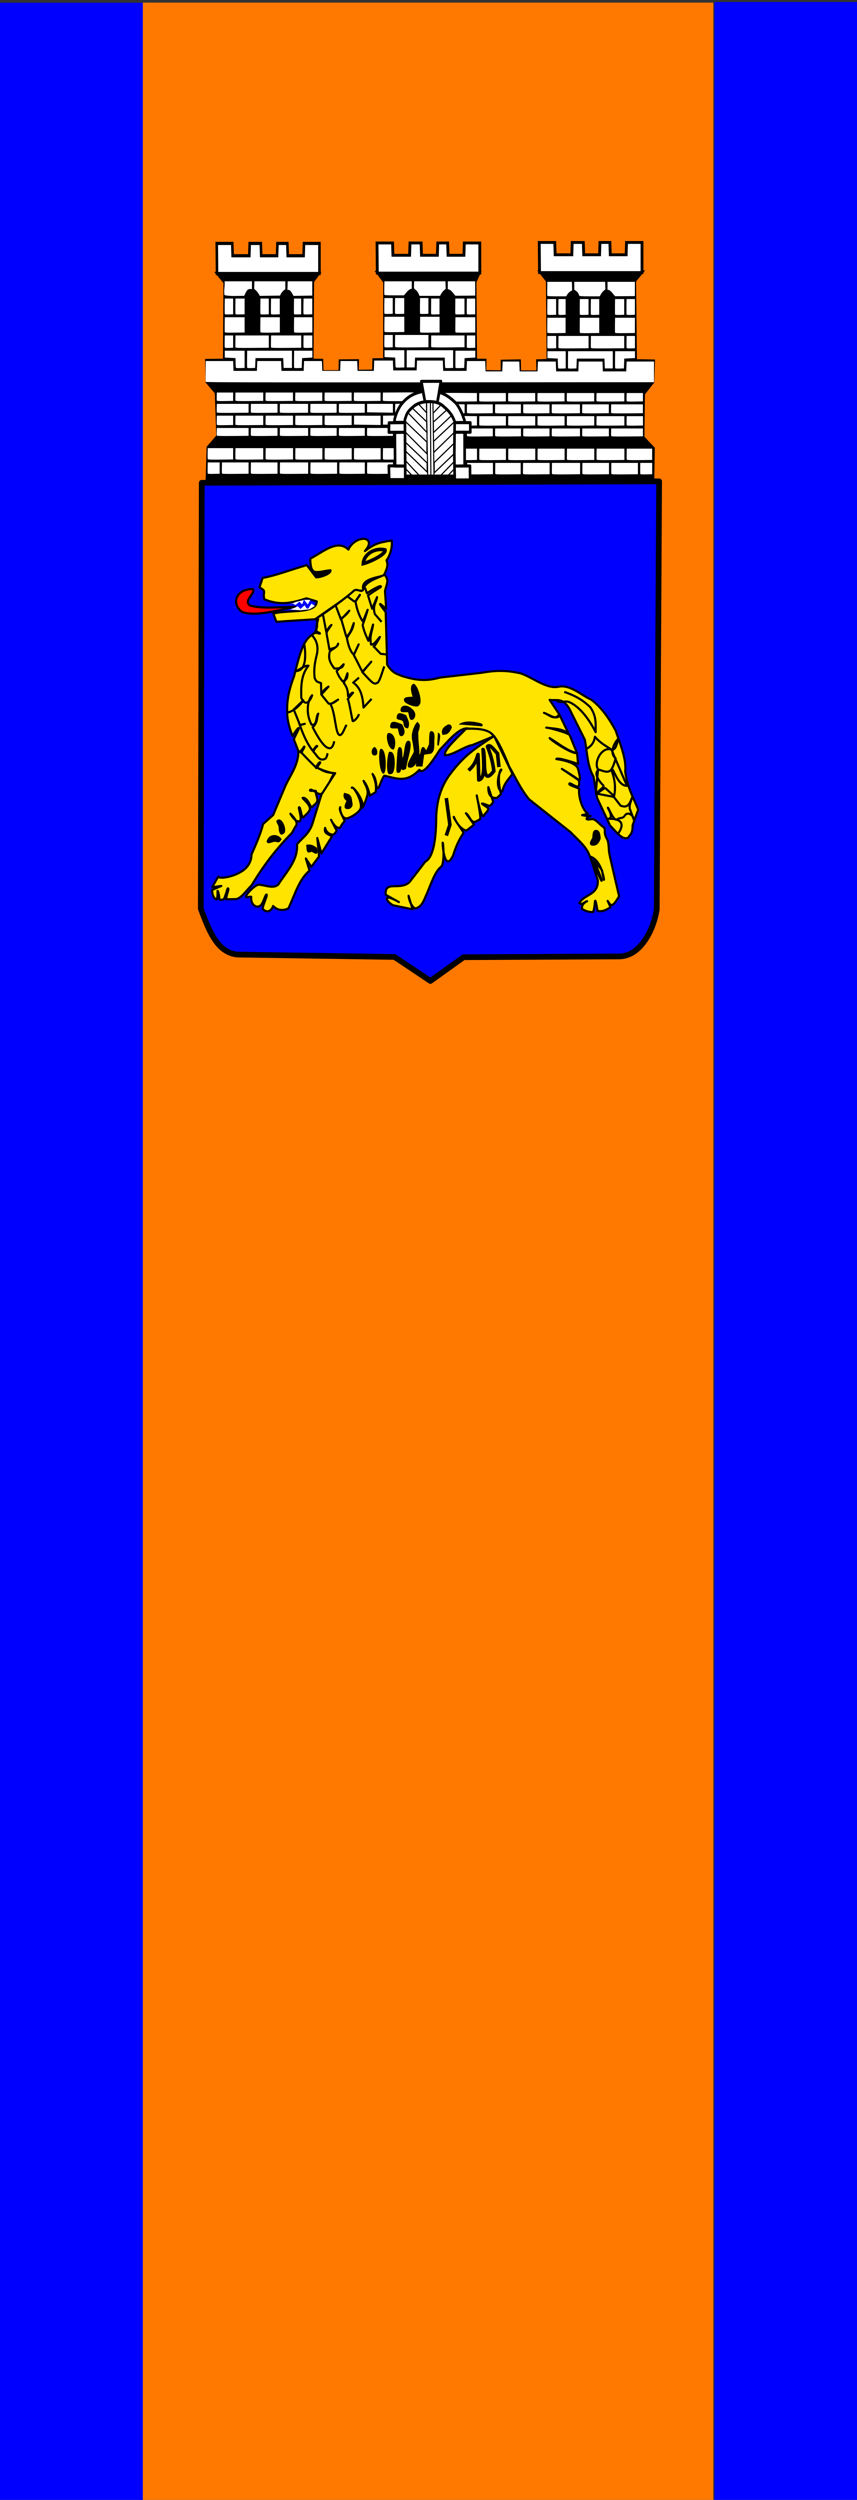 <?xml version="1.0" encoding="UTF-8" standalone="no"?>
<!-- Created with Inkscape (http://www.inkscape.org/) -->

<svg
   xmlns:dc="http://purl.org/dc/elements/1.1/"
   xmlns:cc="http://creativecommons.org/ns#"
   xmlns:rdf="http://www.w3.org/1999/02/22-rdf-syntax-ns#"
   xmlns:svg="http://www.w3.org/2000/svg"
   xmlns="http://www.w3.org/2000/svg"
   xmlns:sodipodi="http://sodipodi.sourceforge.net/DTD/sodipodi-0.dtd"
   xmlns:inkscape="http://www.inkscape.org/namespaces/inkscape"
   width="1200"
   height="3500"
   id="svg3064"
   version="1.1"
   inkscape:version="0.48.3.1 r9886"
   sodipodi:docname="Banner 1-4-1.svg">
  <rect width="100%" height="100%" fill="#333333" stroke="none"/>
  <defs
     id="defs3066" />
  <sodipodi:namedview
     id="base"
     pagecolor="#ffffff"
     bordercolor="#666666"
     borderopacity="1.0"
     inkscape:pageopacity="0.0"
     inkscape:pageshadow="2"
     inkscape:zoom="0.24748737"
     inkscape:cx="350"
     inkscape:cy="2365.3606"
     inkscape:document-units="px"
     inkscape:current-layer="layer1"
     showgrid="false"
     inkscape:window-width="1366"
     inkscape:window-height="706"
     inkscape:window-x="-8"
     inkscape:window-y="-8"
     inkscape:window-maximized="1" />
  <g
     inkscape:label="Ebene 1"
     inkscape:groupmode="layer"
     id="layer1"
     transform="translate(0,2447.638)">
    <rect
       style="fill:#ff7900;fill-opacity:1;stroke:none"
       id="rect3194"
       width="800"
       height="3500"
       x="198.764"
       y="-2443.943" />
    <rect
       style="fill:#0000ff;fill-opacity:1;stroke:none"
       id="rect2985"
       width="200"
       height="3500"
       x="0"
       y="-2443.842" />
    <rect
       style="fill:#0000ff;fill-opacity:1;stroke:none"
       id="rect2985-9"
       width="200"
       height="3500"
       x="1000.396"
       y="-2444.727" />
    <g
       transform="translate(278.445,-2110.659)"
       id="g6103">
      <path
         sodipodi:nodetypes="ccccccccccccccccccccccccccccccccccccccccccccccc"
         inkscape:connector-curvature="0"
         id="path5406"
         d="m 25.714,45.714 142.143,0 -8.501,11.473 -0.785,109.956 13.57,0.214 0.418,15.986 24.938,-0.054 0.363,-15.132 24.283,-0.257 -0.202,14.891 22.697,-0.381 0.371,-15.828 L 260,166.429 260.151,57.897 250,44.286 l 142.857,1e-6 -6.189,13.555 0.832,109.302 13.217,0.139 -0.334,15.889 24.257,0.325 0.006,-14.883 24.287,-0.462 0.181,15.378 25.528,0.126 -0.362,-15.594 14.649,-0.56 -0.934,-111.073 -10.138,-12.856 142.857,1e-6 -10.511,12.865 1.225,111.42 25.233,0.463 -0.947,29.537 -13.072,16.581 -0.74,60.772 14.526,15.503 -0.714,43.571 -624.286,2.143 1.429,-47.143 13.571,-15.714 -2.143,-60.714 -12.857,-15 -0.674,-30.326 24.959,-0.389 0.714,-108.571 z"
         style="color:#000000;fill:#000000;fill-opacity:1;stroke:#000000;stroke-width:4;stroke-linecap:butt;stroke-linejoin:miter;stroke-miterlimit:4;stroke-opacity:1;stroke-dasharray:none;stroke-dashoffset:0;marker:none;visibility:visible;display:inline;overflow:visible;enable-background:accumulate" />
      <path
         sodipodi:nodetypes="cccccccccc"
         inkscape:connector-curvature="0"
         id="path4296"
         d="M 4.041,338.954 644.477,336.934 641.151,936.453 c -4.05,26.451 -21.574,64.655 -51.814,65.63 l -218.662,1.082 -46.467,33.263 -50.284,-33.631 -219.989,-3.326 C 27.639,996.811 15.707,971.014 2.735,935.291 z"
         style="color:#000000;fill:#0000ff;fill-opacity:1;stroke:#000000;stroke-width:8;stroke-linecap:butt;stroke-linejoin:round;stroke-miterlimit:4;stroke-opacity:1;stroke-dasharray:none;stroke-dashoffset:0;marker:none;visibility:visible;display:inline;overflow:visible;enable-background:accumulate" />
      <path
         sodipodi:nodetypes="cccccccccccccccccccccc"
         inkscape:connector-curvature="0"
         id="path4298"
         d="m 104.286,522.143 4.286,11.429 L 162.857,530 c 19.342,-13.936 46.033,-31.137 54.546,-40.26 L 230.714,490 c -5.142,-14.238 12.243,-17.464 28.24,-21.133 3.105,-7.073 7.1,-14.146 3.73,-21.219 5.612,-7.629 8.434,-18.846 7.316,-27.821 -18.712,2.899 -23.213,4.186 -37.439,14.668 6.155,-7.183 8.467,-14.037 0.347,-17.02 -9.932,-1.123 -20.26,6.956 -23.5,15.051 -15.582,-15.48 -36.808,4.434 -53.398,12.597 0.19,26.483 9.595,18.02 28.276,16.306 1.049,4.27 -11.58,9.543 -20,10 l -13.153,-17.23 c -20.616,5.981 -43.967,14.853 -61.847,17.944 l -4.372,13.24 c 11.129,6.316 3.817,5.371 6.847,16.76 22.731,9.242 38.913,4.802 58.954,-1.429 l 0,0 L 165,505 c 0.112,17.924 -40.464,11.436 -60.714,17.143 z"
         style="color:#000000;fill:#ffe400;fill-opacity:1;stroke:#000000;stroke-width:3;stroke-linecap:butt;stroke-linejoin:round;stroke-miterlimit:4;stroke-opacity:1;stroke-dasharray:none;stroke-dashoffset:0;marker:none;visibility:visible;display:inline;overflow:visible;enable-background:accumulate" />
      <path
         sodipodi:nodetypes="ccccc"
         inkscape:connector-curvature="0"
         id="path4300"
         d="m 76.01,487.77 c -24.455,-0.671 -31,21.097 -15.505,31.934 20,7.46 53.918,-3.653 74.632,-6.959 -19.093,-0.51 -44.615,3.489 -63.709,-2.031 -9.168,-7.648 7.289,-15.296 4.582,-22.944 z"
         style="color:#000000;fill:#ff0000;stroke:#000000;stroke-width:3;stroke-linecap:butt;stroke-linejoin:round;stroke-miterlimit:4;stroke-opacity:1;stroke-dasharray:none;stroke-dashoffset:0;marker:none;visibility:visible;display:inline;overflow:visible;enable-background:accumulate" />
      <path
         sodipodi:nodetypes="cccccsscsccccscssssssssssscccccccsc"
         inkscape:connector-curvature="0"
         id="path4302"
         d="m 27.274,890.497 c -2.974,4.354 -6.867,11.549 -8.4,14.669 l 12.582,-1.748 -12.769,5.514 c -0.572,9.139 5.396,14.937 6.538,13.033 1.953,-6.718 0.029,-13.679 1.438,-11.12 0.755,1.37 1.524,4.745 2.136,10.654 0.269,2.596 4.53,0.858 6.275,0.42 4.626,-10.526 4.601,-16.436 5.993,-14.95 1.497,1.597 -2.832,8.707 -2.628,15.108 l 14.088,-0.266 c 7.626,-1.959 14.184,-12.458 21.213,-19.193 14.791,-24.496 32.385,-48.992 56.569,-73.489 2.208,-3.646 2.84,-5.779 5.746,-10.075 4.019,-5.942 -7.913,-16.793 -7.913,-16.793 0,0 5.928,11.191 12.056,10.726 5.851,-0.444 -1.03,-18.329 -0.099,-19.512 2.181,-2.771 3.752,16.468 6.184,13.767 2.784,-3.093 6.814,-5.757 8.725,-10.013 3.094,-6.893 -11.346,-16.96 -9.518,-17.163 7.624,-0.849 10.977,15.416 13.031,12.897 2.462,-3.02 7.055,-5.325 7.365,-9.329 0.344,-4.446 -2.772,-8.598 -1.839,-12.49 0.545,-2.27 -9.16,0.347 -8.421,-1.753 1.417,-4.028 11.175,7.764 16.101,4.896 8.193,-4.769 13.113,-23.594 18.162,-28.682 14.826,-14.938 16.948,-30.63 18.202,-41.481 l -20.203,40.911 c -22.576,0.024 -33.076,-20.592 -48.487,-31.315 0.187,20.664 -11.042,33.718 -18.183,49.497 l -17.173,40.911 -14.142,12.627 c -3.587,15.686 -16.162,42.426 -16.162,42.426 0,7.667 -3.218,16.543 -12,22.685 -13.076,9.146 -32.307,11.947 -34.467,8.63 z"
         style="color:#000000;fill:#ffe400;fill-opacity:1;stroke:#000000;stroke-width:3;stroke-linecap:butt;stroke-linejoin:round;stroke-miterlimit:4;stroke-opacity:1;stroke-dasharray:none;stroke-dashoffset:0;marker:none;visibility:visible;display:inline;overflow:visible;enable-background:accumulate" />
      <path
         sodipodi:nodetypes="ccccssscsssssccccccscssccccccccccccsccscsscscccccscccccccccsssscccccscccccssscsssccssssscscccccscccccccccccccccccsccccccccccssc"
         inkscape:connector-curvature="0"
         id="path4304"
         d="m 164.655,528.863 c 1.914,9.604 1.25,17.82 -5.556,22.728 -14.119,7.374 -19.412,33.871 -25.759,58.084 -5.807,15.624 -10.456,31.712 -9.596,50.003 -0.727,13.82 7.396,34.505 7.634,33.91 1.457,-3.641 10.29,-15.86 8.259,-9.481 -0.729,2.289 -6.928,13.11 -6.466,14.335 2.046,5.43 4.204,10.859 6.23,16.289 3.492,2.828 7.68,-7.043 8.32,-6.449 0.947,0.88 -4.615,7.673 -3.636,8.791 7.812,8.92 20.761,21.226 20.761,21.226 -2.93,1.436 3.763,-9.301 4.998,-8.046 0.846,0.86 -2.973,3.831 -4.181,7.715 0,0 16.926,7.817 25.255,7.573 l -19.193,29.799 -13.132,42.426 c -5.069,13.277 -13.916,18.656 -21.213,27.274 1.82,22.381 -14.814,38.611 -26.264,56.569 -6.82,6.058 -17.899,0.758 -27.274,0 -6.419,1.036 -16.833,12.82 -17.843,16.33 -0.986,3.429 8.807,-1.803 7.272,1.791 -0.51,9.495 6.637,14.93 12.243,11.622 4.776,-2.819 7.295,-16.26 9.246,-15.868 2.272,0.456 -7.251,18.675 -4.857,20.47 4.743,5.178 11.088,3.718 14.112,-4.524 6.408,6.985 14.958,6.578 21.366,3.341 8.914,-18.513 14.546,-40.308 29.518,-52.763 l -5.064,-17.029 7.578,11.711 10.901,-14.562 -2.475,-25.873 5.781,21.616 14.648,-23.711 c -4.016,-3.563 -11.643,-3.164 -9.486,-12.019 2.256,9.166 11.705,10.918 13.101,8.125 0,0 3.48,-3.473 2.766,-4.855 l -7.552,-14.609 c 0,0 5.708,12.734 12.414,11.129 5.552,-8.464 2.892,-5.313 6.238,-8.649 1.654,-1.649 -8.936,-15.783 -5.691,-20.11 -1.329,0.665 1.609,18.333 10.433,15.347 4.743,-1.605 13.356,-6.191 17.258,-12.092 5.433,-8.216 -9.511,-34.183 -11.577,-30.464 0.761,-3.551 17.356,16.684 15.022,27.095 -1.051,4.687 5.265,-10.37 5.633,-13.259 4.093,-9.904 -1.141,-16.31 -4.217,-23.526 2.999,3.666 5.997,8.541 8.996,20.674 l 7.989,-4.994 c 1.583,-10.274 -1.322,-17.856 -4.403,-25.332 7.182,8.756 3.86,22.266 7.982,19.433 1.978,-1.359 4.271,-11.676 8.438,-16.978 15.917,2.9 29.849,11.504 49.212,-8.265 3.911,6.45 14.194,-5.059 28.57,-28.1 12.795,-13.215 28.448,-33.288 41.243,-29.417 9.823,0.186 19.645,-0.019 29.468,5.704 8.598,4.015 21.153,33.672 26.264,46.947 9.104,15.596 16.502,32.33 28.162,46.222 l 57.701,45.702 c 10.379,10.897 23.1,20.79 27.274,34.345 21.262,4.978 22.236,55.827 17.232,19.984 -0.367,-2.63 -13.788,-15.176 -11.912,-13.66 1.624,1.313 11.336,24.978 11.209,27.611 -0.118,2.434 -15.978,-33.724 -15.629,-32.533 1.82,6.217 9.716,30.109 10.212,31.934 0.878,20.874 -18.492,19.103 -25.795,31.733 3.488,3.439 7.332,-1.725 10.82,-2.588 -4.448,2.326 -7.572,5.446 -7.279,10.615 4.747,3.359 9.958,4.839 15.579,4.65 3.147,-7.125 1.964,-19.366 3.702,-14.93 0.561,1.431 1.879,8.759 2.543,13.117 6.699,2.091 12.451,-1.502 18.223,-4.977 l -4.005,-8.808 c 4.055,4.951 4.653,12.713 16.037,-6.538 l -9.214,-39.641 c -1.376,-6.831 -3.56,-14.325 -4.716,-21.76 -0.784,-5.044 -0.419,-10.061 -1.613,-14.824 -0.873,-3.484 -3.169,-6.452 -4.008,-9.981 -0.946,-3.974 0.109,-5.561 -1.183,-9.81 -3.846,-1.718 -10.121,-9.754 -14.829,-11.675 -2.653,-1.082 -8.079,1.401 -9.774,-0.342 -1.3,-1.337 4.796,-6.037 5.373,-4.241 0.487,1.517 -11.852,-1.293 -11.852,-1.293 -0.109,-0.136 8.12,-1.753 8.12,-1.753 -8.121,-5.615 -13.609,-25.207 -12.205,-34.313 0.343,-2.223 -13.794,-5.21 -13.825,-7.467 -0.057,-4.094 10.274,6.563 13.206,2.589 0.287,-0.389 1.385,-4.667 -0.261,-8.201 -0.949,-2.038 -24.649,-16.452 -23.299,-15.548 l 24.288,16.269 c 1.496,0 1.14,-6.351 -1.815,-16.414 -3.061,-10.424 -30.354,-13.647 -30.354,-13.647 1.365,-3.412 30.32,6.808 30.546,6.833 l -1.475,-15.21 c -12.785,-2.598 -25.57,-13.223 -38.355,-21.01 3.071,4.591 37.781,26.107 37.781,19.704 l -9.666,-23.614 c -1.484,-3.625 -33.048,-11.492 -33.048,-10.771 10.374,1.61 20.748,0.957 31.122,7.845 l -11.989,-24.958 c -4.884,7.135 -14.617,-1.005 -22.139,-3.543 7.243,2.459 14.968,11.659 21.348,2.027 l -13.495,-20.188 c 9.37,1.591 18.741,-4.095 28.111,13.255 l 21.213,42.426 c 3.403,17.598 3.584,37.343 12.122,51.518 l 5.112,30.131 18.121,38.559 c 8.696,8.88 17.641,21.485 25.438,16.877 2.487,-4.368 6.248,-4.918 6.118,-17.138 l 7.84,-21.962 c -6.875,-17.032 -15.697,-32.117 -18.183,-53.538 1.797,-17.292 -6.949,-37.81 -13.255,-56.803 -9.503,-17.734 -20.553,-33.445 -34.641,-43.794 -14.247,-6.16 -28.885,-21.3 -45.475,-17.933 -17.212,3.494 -35.077,-12.499 -52.919,-18.688 -14.309,-3.208 -30.001,-5.31 -53.72,-0.989 l -59.599,6.887 c -21.631,6.196 -36.275,2.768 -52.528,-2.02 -7.576,-3.115 -14.142,-4.362 -21.213,-16.162 l -1.515,-55.558 -0.542,-17.912 c -14.683,-19.002 -5.464,-9.753 0.697,-4.574 l -1.67,-24.991 c 2.544,-10.804 6.148,-14.552 -0.505,-22.728 -12.881,5.753 -26.711,9.615 -29.779,20.117 -1.81,6.196 -8.716,-1.677 -13.106,2.16 -14.166,12.384 -35.408,27.846 -52.574,38.838 z"
         style="color:#000000;fill:#ffe400;fill-opacity:1;stroke:#000000;stroke-width:3;stroke-linecap:butt;stroke-linejoin:round;stroke-miterlimit:4;stroke-opacity:1;stroke-dasharray:none;stroke-dashoffset:0;marker:none;visibility:visible;display:inline;overflow:visible;enable-background:accumulate" />
      <path
         sodipodi:nodetypes="ccccccsccccsssssccccsscsccccccsccscccccc"
         inkscape:connector-curvature="0"
         id="path4306"
         d="m 373.879,683.467 c -7.073,8.081 -31.155,28.662 -29.427,36.744 9.908,1.101 27.545,-12.541 38.396,-14.041 l 30.611,-12.54 25.6,52.885 c -5.198,7.351 -11.56,12.763 -14.124,24.504 -7.472,0.158 -8.29,-19.414 -1.862,-29.301 2.745,-4.222 -7.786,0.229 -0.069,33.197 l -5.641,5.309 c -9.922,0.882 -12.479,-7.03 -11.95,-15.17 l 6.79,20.745 c -0.916,1.533 -4.176,5.948 -5.599,5.407 -21.986,-8.365 -1.506,1.877 -1.369,3.895 0.224,3.298 -5.102,7.374 -5.931,9.423 -3.088,7.632 -10.057,-25.952 -10.255,-27.866 -0.224,-2.161 6.362,31.417 4.839,32.946 -1.194,1.199 -5.801,3.506 -5.801,3.506 -7.418,3.256 -8.628,-8.255 -14.186,-11.51 l 11.383,15.936 c 0,0 -8.103,6.651 -10.875,8.374 -12.77,-3.707 -17.777,-21.786 -17.5,-19.099 0.37,3.592 14.593,21.428 13.54,22.817 -6.231,8.222 -11.668,21.638 -14.284,30.689 -12.072,25.968 -15.095,-14.831 -14.799,-17.142 0.555,-4.334 3.342,28.65 -2.068,33.233 -9.628,7.351 -15.045,27.337 -22.111,42.376 -2.879,6.886 -6.215,14.743 -14.561,16.162 -7.655,-5.09 -9.013,-17.773 -9.013,-17.773 l 5.735,18.952 -27.618,-5.699 c -2.825,-1.812 -7.578,-5.174 -8.312,-8.166 -1.772,-7.217 16.66,3.738 16.66,3.738 l -18.428,-10.313 c -0.884,-8.842 3.033,-11.428 8.748,-11.766 7.365,-0.437 17.602,0.733 24.515,-5.818 l 22.274,-28.815 c 13.45,-7.078 14.793,-41.777 15.091,-56.455 -0.084,-25.161 5.596,-47.631 19.785,-66.131 18.943,-25.457 34.667,-35.813 60.324,-52.528 -2.381,-7.219 -14.359,-12.003 -38.508,-10.704 z"
         style="color:#000000;fill:#ffe400;fill-opacity:1;stroke:#000000;stroke-width:3;stroke-linecap:butt;stroke-linejoin:round;stroke-miterlimit:4;stroke-opacity:1;stroke-dasharray:none;stroke-dashoffset:0;marker:none;visibility:visible;display:inline;overflow:visible;enable-background:accumulate" />
      <path
         inkscape:connector-curvature="0"
         id="path4308"
         d="m 346.482,780.391 5.051,37.376 -5.051,15.152"
         style="color:#000000;fill:none;stroke:#000000;stroke-width:5;stroke-linecap:butt;stroke-linejoin:round;stroke-miterlimit:4;stroke-opacity:1;stroke-dasharray:none;stroke-dashoffset:0;marker:none;visibility:visible;display:inline;overflow:visible;enable-background:accumulate" />
      <path
         sodipodi:nodetypes="ccccccccc"
         inkscape:connector-curvature="0"
         id="path4310"
         d="m 377.675,741.648 c 4.993,-4.906 9.107,-8.247 13.193,-22.223 l 1.122,35.6 c 9.119,-2.362 7.186,-21.571 5.988,-42.691 4.217,10.568 -3.104,54.446 15.063,30.141 -1.389,-12.469 -4.69,-23.663 -8.929,-34.233 3.944,-4.276 9.282,5.393 14.081,9.673 l 2.031,19.041 0,0"
         style="color:#000000;fill:none;stroke:#000000;stroke-width:5;stroke-linecap:butt;stroke-linejoin:round;stroke-miterlimit:4;stroke-opacity:1;stroke-dasharray:none;stroke-dashoffset:0;marker:none;visibility:visible;display:inline;overflow:visible;enable-background:accumulate" />
      <path
         sodipodi:nodetypes="ccc"
         inkscape:connector-curvature="0"
         id="path4312"
         d="m 260.619,432.898 c -14.408,-3.381 -29.606,6.018 -30.305,19.193 9.776,-2.525 32.099,-13.132 30.305,-19.193 z"
         style="color:#000000;fill:none;stroke:#000000;stroke-width:5;stroke-linecap:butt;stroke-linejoin:miter;stroke-miterlimit:4;stroke-opacity:1;stroke-dasharray:none;stroke-dashoffset:0;marker:none;visibility:visible;display:inline;overflow:visible;enable-background:accumulate" />
      <path
         sodipodi:nodetypes="ccsccccc"
         inkscape:connector-curvature="0"
         id="path4314"
         d="m 232.588,485.679 2.789,7.991 c 6.011,-4.342 20.386,-12.57 19.473,-9.24 -0.371,1.354 -5.479,3.15 -17.988,12.281 l 5.768,18.483 6.878,-16.131 c -1.01,7.913 -6.724,11.906 -3.03,23.739 l 9.344,10.859"
         style="color:#000000;fill:none;stroke:#000000;stroke-width:3;stroke-linecap:butt;stroke-linejoin:round;stroke-miterlimit:4;stroke-opacity:1;stroke-dasharray:none;stroke-dashoffset:0;marker:none;visibility:visible;display:inline;overflow:visible;enable-background:accumulate" />
      <path
         sodipodi:nodetypes="ccccccccccsccc"
         inkscape:connector-curvature="0"
         id="path4316"
         d="m 208.849,498.558 8.165,6.203 c 3.966,1.024 5.706,-5.739 8.476,-8.903 -1.761,4.452 -7.888,7.449 -5.282,13.356 1.49,9.445 7.155,21.758 9.602,23.941 l 6.566,-16.415 c -2.821,9.941 -4.896,15.4 -7.071,21.466 2.849,11.59 5.438,16.039 8.081,21.971 l 6.566,-22.728 c -1.021,9.265 -5.392,15.738 -2.778,28.032 3.956,0.354 7.454,-5.1 11.869,-10.354 2.625,-3.123 -8.334,15.969 -8.334,12.879 l 9.849,10.354 8.081,1.01"
         style="color:#000000;fill:none;stroke:#000000;stroke-width:3;stroke-linecap:butt;stroke-linejoin:round;stroke-miterlimit:4;stroke-opacity:1;stroke-dasharray:none;stroke-dashoffset:0;marker:none;visibility:visible;display:inline;overflow:visible;enable-background:accumulate" />
      <path
         sodipodi:nodetypes="ccccccccccccccc"
         inkscape:connector-curvature="0"
         id="path4318"
         d="m 191.171,509.67 7.829,20.708 11.617,-12.374 c -3.872,5.661 -7.745,8.984 -11.617,10.607 l 7.324,25.506 c 6.003,-3.268 7.748,-11.646 10.607,-18.688 -1.652,11.434 -6.646,14.325 -9.596,21.213 2.391,12.859 6.112,20.639 9.849,22.728 l 6.566,-14.142 -6.819,14.9 c 6.599,12.088 9.051,18.34 12.374,23.739 l 12.122,-14.395 -12.627,14.395 c 8.502,8.806 16.247,19.357 19.951,15.405 3.816,1.206 7.715,-14.93 10.859,-23.233"
         style="color:#000000;fill:none;stroke:#000000;stroke-width:3;stroke-linecap:butt;stroke-linejoin:round;stroke-miterlimit:4;stroke-opacity:1;stroke-dasharray:none;stroke-dashoffset:0;marker:none;visibility:visible;display:inline;overflow:visible;enable-background:accumulate" />
      <path
         sodipodi:nodetypes="cccccccccccccccccc"
         inkscape:connector-curvature="0"
         id="path4320"
         d="m 173.494,522.044 5.051,26.264 7.071,-10.354 c -4.551,4.041 -6.293,8.081 -6.819,12.122 l 4.041,22.223 c 4.235,-2.305 10.278,-0.994 12.122,-8.081 -0.008,4.172 -7.427,7.285 -11.617,10.859 -1.376,6.574 -2.444,12.873 6.566,23.991 5.034,-0.538 11.015,0.816 12.879,-6.061 l -9.849,9.596 c 2.893,7.753 5.603,10.813 8.334,14.395 3.435,-1.657 7.283,-2.558 6.819,-11.364 l -5.051,13.89 c 4.522,5.367 5.996,12.143 5.808,18.183 7.492,-5.983 5.135,-4.785 7.071,-4.798 l -7.576,9.091 c 1.253,-1.342 5.008,21.802 6.819,29.294 -0.33,4.791 8.769,-4.573 8.839,-8.586"
         style="color:#000000;fill:none;stroke:#000000;stroke-width:3;stroke-linecap:butt;stroke-linejoin:round;stroke-miterlimit:4;stroke-opacity:1;stroke-dasharray:none;stroke-dashoffset:0;marker:none;visibility:visible;display:inline;overflow:visible;enable-background:accumulate" />
      <path
         sodipodi:nodetypes="cccc"
         inkscape:connector-curvature="0"
         id="path4322"
         d="m 224.254,611.695 -8.081,7.071 c 10.977,7.498 13.396,20.7 14.395,34.85 l 11.364,-12.122"
         style="color:#000000;fill:none;stroke:#000000;stroke-width:3;stroke-linecap:butt;stroke-linejoin:round;stroke-miterlimit:4;stroke-opacity:1;stroke-dasharray:none;stroke-dashoffset:0;marker:none;visibility:visible;display:inline;overflow:visible;enable-background:accumulate" />
      <path
         sodipodi:nodetypes="csscccccccccccc"
         inkscape:connector-curvature="0"
         id="path4324"
         d="m 167.18,528.863 c -0.763,3.844 -3.457,12.004 -2.609,17.186 0.377,2.305 5.821,2.885 4.822,4.097 -0.703,0.853 -7.132,-4.294 -10.861,2.417 5.909,6.49 9.035,14.604 6.88,25.797 -2.337,9.831 -4.87,19.432 -3.283,33.84 2.966,7.206 5.933,5.507 8.899,7.272 l 0.445,15.456 c 1.973,-3.814 4.781,-7.462 10.102,-10.607 l -10.102,11.112 10.23,12.704 c 5.339,0.885 9.212,-2.63 13.256,-5.633 l -10.607,6.566 c 7.19,12.711 6.527,41.688 12.879,43.184 4.216,-0.102 6.449,-9.553 9.596,-14.395"
         style="color:#000000;fill:none;stroke:#000000;stroke-width:3;stroke-linecap:butt;stroke-linejoin:round;stroke-miterlimit:4;stroke-opacity:1;stroke-dasharray:none;stroke-dashoffset:0;marker:none;visibility:visible;display:inline;overflow:visible;enable-background:accumulate" />
      <path
         sodipodi:nodetypes="cccccccccc"
         inkscape:connector-curvature="0"
         id="path4326"
         d="m 147.482,563.713 c 2.868,18.99 2.392,38.132 -11.364,38.891 5.135,-2.273 12.29,-8.208 17.425,-7.576 -10.993,13.469 -10.396,30.473 -10.102,44.952 6.594,14.944 13.847,1.647 15.152,-3.536 -6.535,6.806 -9.274,25.603 -0.758,41.164 8.237,1.891 5.556,-11.364 9.344,-15.405 -2.448,6.313 -0.565,12.627 -7.829,18.94 7.503,14.724 16.409,28.837 22.728,29.294 4.249,1.598 7.097,-5.829 7.324,-9.596"
         style="color:#000000;fill:none;stroke:#000000;stroke-width:3;stroke-linecap:butt;stroke-linejoin:round;stroke-miterlimit:4;stroke-opacity:1;stroke-dasharray:none;stroke-dashoffset:0;marker:none;visibility:visible;display:inline;overflow:visible;enable-background:accumulate" />
      <path
         sodipodi:nodetypes="cccccccsccc"
         inkscape:connector-curvature="0"
         id="path4328"
         d="m 123.996,660.688 c 9.293,-1.869 18.554,-11.38 22.223,-17.173 l -13.375,12.881 c 2.859,7.323 7.033,16.771 8.577,21.969 l 6.934,-1.936 -6.934,1.683 c 5.308,15.829 11.573,27.854 17.565,35.489 2.534,-1.037 5.382,-7.29 6.628,-6.129 0.774,0.721 -2.841,1.559 -5.342,7.866 4.491,4.26 7.608,12.136 13.474,11.009 5.739,-0.22 5.167,-5.657 6.819,-8.586"
         style="color:#000000;fill:none;stroke:#000000;stroke-width:3;stroke-linecap:butt;stroke-linejoin:round;stroke-miterlimit:4;stroke-opacity:1;stroke-dasharray:none;stroke-dashoffset:0;marker:none;visibility:visible;display:inline;overflow:visible;enable-background:accumulate" />
      <path
         sodipodi:nodetypes="csccc"
         inkscape:connector-curvature="0"
         id="path4330"
         d="m 501.158,644.377 c 6.652,3.789 11.368,-1.071 17.751,1.738 11.982,5.273 25.331,19.54 36.685,41.954 -0.292,-10.951 1.858,-21.17 -7.433,-34.821 -11.117,-10.928 -23.551,-17.249 -36.566,-21.534"
         style="color:#000000;fill:none;stroke:#000000;stroke-width:3;stroke-linecap:butt;stroke-linejoin:round;stroke-miterlimit:4;stroke-opacity:1;stroke-dasharray:none;stroke-dashoffset:0;marker:none;visibility:visible;display:inline;overflow:visible;enable-background:accumulate" />
      <path
         sodipodi:nodetypes="ccccsccssssccscccccccssscc"
         inkscape:connector-curvature="0"
         id="path4332"
         d="m 542.503,711.711 c 6.242,-3.567 11.016,-8.563 12.071,-17.183 8.51,9.889 15.572,12.536 23.234,18.183 l 21.663,50.55 c -12.845,-0.048 -17.806,-22.556 -21.166,-23.518 -3.372,-0.966 8.011,14.926 3.138,37.823 l -12.185,-11.069 c -1.241,-1.032 -12.682,9.3 -10.767,5.648 1.221,-2.328 10.28,-7.496 7.773,-9.593 -2.079,-1.74 -15.028,-15.565 -6.723,-21.704 1.687,-1.247 12.916,6.663 17.846,-0.354 4.096,-5.83 6.125,-15.907 6.125,-15.907 -11.029,-9.165 2.262,-26.84 3.911,-27.061 -1.948,4.987 -3.212,16.965 -10.035,14.86 -13.896,-4.287 -24.838,18.785 -18.335,27.825 0,0 -3.153,27.539 -3.041,33.719 l 25.062,4.808 9.387,12.234 c 8.004,3.101 12.057,0.595 15.961,-11.054 -1.346,5.91 -5.125,11.82 -2.156,17.729 l 4.991,13.487 c 0.087,-5.906 -8.666,-13.337 -13.206,-5.768 -2.361,3.936 -7.083,2.128 -9.988,4.728 -4.668,4.178 -11.524,-14.693 -13.247,-16.193 -1.707,-1.486 10.222,14.906 -0.415,15.61 0,0 31.684,-3.169 14.305,21.162"
         style="color:#000000;fill:none;stroke:#000000;stroke-width:3;stroke-linecap:butt;stroke-linejoin:round;stroke-miterlimit:4;stroke-opacity:1;stroke-dasharray:none;stroke-dashoffset:0;marker:none;visibility:visible;display:inline;overflow:visible;enable-background:accumulate" />
      <path
         sodipodi:nodetypes="ccsc"
         inkscape:connector-curvature="0"
         id="path4377"
         d="m 112.127,810.695 c 6.38,0.289 11.731,18.362 5.556,19.445 -2.22,3.08 -5.416,-0.792 -5.466,-8.176 -0.042,-6.219 -7.071,-9.424 -0.09,-11.27 z"
         style="color:#000000;fill:#000000;fill-opacity:1;stroke:#000000;stroke-width:1px;stroke-linecap:butt;stroke-linejoin:miter;stroke-miterlimit:4;stroke-opacity:1;stroke-dasharray:none;stroke-dashoffset:0;marker:none;visibility:visible;display:inline;overflow:visible;enable-background:accumulate" />
      <path
         sodipodi:nodetypes="cscc"
         inkscape:connector-curvature="0"
         id="path4379"
         d="m 95.459,840.747 c 0.44,5.895 8.36,-1.223 13.542,0.701 4.478,1.662 4.77,-2.059 6.409,-3.226 -3.169,-6.375 -16.133,-9.372 -19.951,2.525 z"
         style="color:#000000;fill:#000000;fill-opacity:1;stroke:#000000;stroke-width:1px;stroke-linecap:butt;stroke-linejoin:miter;stroke-miterlimit:4;stroke-opacity:1;stroke-dasharray:none;stroke-dashoffset:0;marker:none;visibility:visible;display:inline;overflow:visible;enable-background:accumulate" />
      <path
         sodipodi:nodetypes="cccc"
         inkscape:connector-curvature="0"
         id="path4889"
         d="m 150.765,846.303 c 6.904,-1.467 10.238,1.352 13.89,3.788 3.282,11.783 -2.34,7.243 -6.819,4.798 -7.809,4.572 -6.165,-3.746 -7.071,-8.586 z"
         style="color:#000000;fill:#000000;fill-opacity:1;stroke:#000000;stroke-width:1px;stroke-linecap:butt;stroke-linejoin:miter;stroke-miterlimit:4;stroke-opacity:1;stroke-dasharray:none;stroke-dashoffset:0;marker:none;visibility:visible;display:inline;overflow:visible;enable-background:accumulate" />
      <path
         sodipodi:nodetypes="ccccc"
         inkscape:connector-curvature="0"
         id="path4891"
         d="m 203.798,773.572 c -1.7,3.591 -0.81,7.181 3.548,10.772 -5.192,9.556 -2.702,11.883 3.523,10.694 5.112,-2.921 4.059,-6.527 3.283,-10.102 -0.64,-10.347 -5.851,-10.03 -10.354,-11.364 z"
         style="color:#000000;fill:#000000;fill-opacity:1;stroke:#000000;stroke-width:1px;stroke-linecap:butt;stroke-linejoin:miter;stroke-miterlimit:4;stroke-opacity:1;stroke-dasharray:none;stroke-dashoffset:0;marker:none;visibility:visible;display:inline;overflow:visible;enable-background:accumulate" />
      <path
         sodipodi:nodetypes="ccc"
         inkscape:connector-curvature="0"
         id="path4893"
         d="m 245.906,709.347 c 3.893,1.462 5.251,11.619 0.105,10.888 -4.672,0.159 -4.838,-8.521 -0.105,-10.888 z"
         style="color:#000000;fill:#000000;fill-opacity:1;stroke:#000000;stroke-width:1px;stroke-linecap:butt;stroke-linejoin:miter;stroke-miterlimit:4;stroke-opacity:1;stroke-dasharray:none;stroke-dashoffset:0;marker:none;visibility:visible;display:inline;overflow:visible;enable-background:accumulate" />
      <path
         sodipodi:nodetypes="ccc"
         inkscape:connector-curvature="0"
         id="path4895"
         d="m 265.27,689.722 c 9.247,-0.477 11.171,14.535 7.439,22.089 -6.919,1.09 -11.376,-18.956 -7.439,-22.089 z"
         style="color:#000000;fill:#000000;fill-opacity:1;stroke:#000000;stroke-width:1px;stroke-linecap:butt;stroke-linejoin:miter;stroke-miterlimit:4;stroke-opacity:1;stroke-dasharray:none;stroke-dashoffset:0;marker:none;visibility:visible;display:inline;overflow:visible;enable-background:accumulate" />
      <path
         sodipodi:nodetypes="ccccc"
         inkscape:connector-curvature="0"
         id="path4897"
         d="m 268.571,678.571 c 0.674,-4.996 3.444,-6.395 15.653,-1.071 4.302,7.895 4.338,12.937 0.584,15.444 -4.684,2.008 -4.233,-6.255 -5.918,-10.244 -3.502,-1.305 -12.401,1.862 -10.319,-4.128 z"
         style="color:#000000;fill:#000000;fill-opacity:1;stroke:#000000;stroke-width:1px;stroke-linecap:butt;stroke-linejoin:miter;stroke-miterlimit:4;stroke-opacity:1;stroke-dasharray:none;stroke-dashoffset:0;marker:none;visibility:visible;display:inline;overflow:visible;enable-background:accumulate" />
      <path
         sodipodi:nodetypes="ccc"
         inkscape:connector-curvature="0"
         id="path4899"
         d="m 254.975,711.847 c 7.171,0.206 7.92,31.98 3.51,33.954 -5.724,-1.974 -7.149,-32.737 -3.51,-33.954 z"
         style="color:#000000;fill:#000000;fill-opacity:1;stroke:#000000;stroke-width:1px;stroke-linecap:butt;stroke-linejoin:miter;stroke-miterlimit:4;stroke-opacity:1;stroke-dasharray:none;stroke-dashoffset:0;marker:none;visibility:visible;display:inline;overflow:visible;enable-background:accumulate" />
      <path
         sodipodi:nodetypes="ccc"
         inkscape:connector-curvature="0"
         id="path4901"
         d="m 267.814,716.237 c 8.427,-2.26 7.198,31.935 1.028,29.798 -8.318,6.492 -4.011,-34.923 -1.028,-29.798 z"
         style="color:#000000;fill:#000000;fill-opacity:1;stroke:#000000;stroke-width:1px;stroke-linecap:butt;stroke-linejoin:miter;stroke-miterlimit:4;stroke-opacity:1;stroke-dasharray:none;stroke-dashoffset:0;marker:none;visibility:visible;display:inline;overflow:visible;enable-background:accumulate" />
      <path
         sodipodi:nodetypes="cscccccc"
         inkscape:connector-curvature="0"
         id="path4903"
         d="m 280.758,709.513 c -2.569,1.738 -2.394,9.355 -2.963,17.05 -0.732,9.887 -1.543,19.903 1.195,17.748 2.085,0.919 3.579,-1.119 4.318,-6.932 0.908,4.629 3.498,3.648 6.403,1.618 1.835,-13.511 10.53,-36.331 4.008,-38.5 -6.105,-0.145 -4.658,18.28 -8.719,25.574 -1.2,-5.913 0.539,-17.212 -4.242,-16.559 z"
         style="color:#000000;fill:#000000;fill-opacity:1;stroke:#000000;stroke-width:1px;stroke-linecap:butt;stroke-linejoin:miter;stroke-miterlimit:4;stroke-opacity:1;stroke-dasharray:none;stroke-dashoffset:0;marker:none;visibility:visible;display:inline;overflow:visible;enable-background:accumulate" />
      <path
         sodipodi:nodetypes="ccccsssc"
         inkscape:connector-curvature="0"
         id="path4905"
         d="m 306.472,675.454 c 3.991,1.648 2.176,7.167 0.239,12.767 l 0.169,9.037 L 308.344,715 c 0.456,9.362 -5.902,23.92 -13.467,22.323 -6.126,-1.293 3.9,-15.592 6.506,-21.261 0.406,-0.882 -0.704,-9.772 -2.4,-17.752 -2.519,-11.857 7.982,-28.167 7.842,-22.971"
         style="color:#000000;fill:#000000;fill-opacity:1;stroke:#000000;stroke-width:1px;stroke-linecap:butt;stroke-linejoin:miter;stroke-miterlimit:4;stroke-opacity:1;stroke-dasharray:none;stroke-dashoffset:0;marker:none;visibility:visible;display:inline;overflow:visible;enable-background:accumulate" />
      <path
         sodipodi:nodetypes="ccccccccc"
         inkscape:connector-curvature="0"
         id="path4907"
         d="m 312.644,736.197 2.376,-16.957 9.874,-1.517 c 5.236,-3.435 4.159,-10.817 4.279,-17.45 1.187,-11.768 -1.275,-12.595 -3.389,-13.139 -3.841,-0.654 -2.263,11.699 -3.12,18.208 l -4.355,9.496 c -4.014,-8.711 -6.415,-6.532 -7.738,2.924 -4.151,5.132 -5.965,11.884 -6.082,18.36"
         style="color:#000000;fill:#000000;fill-opacity:1;stroke:#000000;stroke-width:1px;stroke-linecap:butt;stroke-linejoin:miter;stroke-miterlimit:4;stroke-opacity:1;stroke-dasharray:none;stroke-dashoffset:0;marker:none;visibility:visible;display:inline;overflow:visible;enable-background:accumulate" />
      <path
         sodipodi:nodetypes="cccc"
         inkscape:connector-curvature="0"
         id="path4909"
         d="m 345.332,680.087 c -4.151,2.981 -5.608,6.44 -3.737,11.429 2.818,-1.046 7.546,1.309 12.219,-10.253 -1.957,-5.616 -5.208,-3.46 -8.482,-1.176 z"
         style="color:#000000;fill:#000000;fill-opacity:1;stroke:#000000;stroke-width:1px;stroke-linecap:butt;stroke-linejoin:miter;stroke-miterlimit:4;stroke-opacity:1;stroke-dasharray:none;stroke-dashoffset:0;marker:none;visibility:visible;display:inline;overflow:visible;enable-background:accumulate" />
      <path
         sodipodi:nodetypes="ccc"
         inkscape:connector-curvature="0"
         id="path4911"
         d="m 364.47,677.334 c 6.873,-4.667 17.243,-4.672 30.173,-1.263 2.461,1.263 3.796,2.525 0.253,3.788"
         style="color:#000000;fill:#000000;fill-opacity:1;stroke:#000000;stroke-width:1px;stroke-linecap:butt;stroke-linejoin:miter;stroke-miterlimit:4;stroke-opacity:1;stroke-dasharray:none;stroke-dashoffset:0;marker:none;visibility:visible;display:inline;overflow:visible;enable-background:accumulate" />
      <path
         sodipodi:nodetypes="csccc"
         inkscape:connector-curvature="0"
         id="path4913"
         d="m 277.449,667.107 c -0.961,3.889 5.907,2.812 7.977,4.886 3.116,3.122 -0.082,9.919 7.074,10.262 3.066,-5.932 0.097,-11.611 -2.676,-17.543 -12.635,-6.116 -11.426,-0.1 -12.374,2.395 z"
         style="color:#000000;fill:#000000;fill-opacity:1;stroke:#000000;stroke-width:1px;stroke-linecap:butt;stroke-linejoin:miter;stroke-miterlimit:4;stroke-opacity:1;stroke-dasharray:none;stroke-dashoffset:0;marker:none;visibility:visible;display:inline;overflow:visible;enable-background:accumulate" />
      <path
         sodipodi:nodetypes="ccccc"
         inkscape:connector-curvature="0"
         id="path4917"
         d="m 287.857,643.929 c 0.595,4.326 19.639,11.168 20.13,5.776 5.276,-1.795 -0.966,-26.566 -7.273,-28.99 -3.773,1.653 -4.552,7.048 -0.714,18.214 -6.703,0.339 -13.649,0.021 -12.143,5 z"
         style="color:#000000;fill:#000000;fill-opacity:1;stroke:#000000;stroke-width:1px;stroke-linecap:butt;stroke-linejoin:miter;stroke-miterlimit:4;stroke-opacity:1;stroke-dasharray:none;stroke-dashoffset:0;marker:none;visibility:visible;display:inline;overflow:visible;enable-background:accumulate" />
      <path
         sodipodi:nodetypes="ccccc"
         inkscape:connector-curvature="0"
         id="path4897-0"
         d="m 283.11,655.829 c 0.674,-4.996 7.737,-6.395 14.39,-0.566 7.332,5.622 5.6,12.432 1.847,14.939 -4.684,2.008 -4.233,-6.255 -5.918,-10.244 -3.502,-1.305 -12.401,1.862 -10.319,-4.128 z"
         style="color:#000000;fill:#000000;fill-opacity:1;stroke:#000000;stroke-width:1px;stroke-linecap:butt;stroke-linejoin:miter;stroke-miterlimit:4;stroke-opacity:1;stroke-dasharray:none;stroke-dashoffset:0;marker:none;visibility:visible;display:inline;overflow:visible;enable-background:accumulate" />
      <path
         sodipodi:nodetypes="ccc"
         inkscape:connector-curvature="0"
         id="path4937"
         d="m 335.118,689.477 c 0.089,5.788 -1.993,20.262 0.505,16.415 1.047,-6.839 3.53,-15.294 -0.505,-16.415 z"
         style="color:#000000;fill:#000000;fill-opacity:1;stroke:#000000;stroke-width:1px;stroke-linecap:butt;stroke-linejoin:miter;stroke-miterlimit:4;stroke-opacity:1;stroke-dasharray:none;stroke-dashoffset:0;marker:none;visibility:visible;display:inline;overflow:visible;enable-background:accumulate" />
      <path
         sodipodi:nodetypes="ccccc"
         inkscape:connector-curvature="0"
         id="path4939"
         d="m 556.071,825.357 c 4.004,-0.031 5.876,4.2 6.071,11.786 -2.536,7.631 -6.752,10.22 -12.143,9.286 -4.236,-2.122 -0.66,-6.475 1.435,-10.405 0.174,-5.612 0.712,-10.679 4.636,-10.666 z"
         style="color:#000000;fill:#000000;fill-opacity:1;stroke:#000000;stroke-width:1px;stroke-linecap:butt;stroke-linejoin:miter;stroke-miterlimit:4;stroke-opacity:1;stroke-dasharray:none;stroke-dashoffset:0;marker:none;visibility:visible;display:inline;overflow:visible;enable-background:accumulate" />
      <path
         inkscape:connector-curvature="0"
         id="path4941"
         d="M 156.071,502.857 152.5,509.286 147.143,502.5 l -2.5,6.786 -3.929,-3.929 -5.357,4.643 -5,-2.5 -3.214,1.786 8.929,-3.571 11.786,-2.857 z"
         style="color:#000000;fill:#ffffff;fill-opacity:1;stroke:none;stroke-width:1px;marker:none;visibility:visible;display:inline;overflow:visible;enable-background:accumulate" />
      <path
         inkscape:connector-curvature="0"
         id="path4943"
         d="m 127.5,516.429 7.5,-2.857 3.571,-1.786 3.571,3.929 6.071,-5.357 c 0,0 3.214,7.857 5.714,3.571 2.5,-4.286 3.929,-5.714 3.929,-5.714 L 162.5,511.429 155,516.071 142.143,517.5 z"
         style="color:#000000;fill:#ffffff;fill-opacity:1;stroke:none;stroke-width:1px;marker:none;visibility:visible;display:inline;overflow:visible;enable-background:accumulate" />
      <path
         sodipodi:nodetypes="ccccc"
         inkscape:connector-curvature="0"
         id="path4945"
         d="M 156.071,458.214 165,470.357 c 5.981,-2.115 17.168,-1.522 18.929,-7.857 l -22.857,0.714 0,0"
         style="color:#000000;fill:#000000;fill-opacity:1;stroke:#000000;stroke-width:1px;stroke-linecap:butt;stroke-linejoin:miter;stroke-miterlimit:4;stroke-opacity:1;stroke-dasharray:none;stroke-dashoffset:0;marker:none;visibility:visible;display:inline;overflow:visible;enable-background:accumulate" />
      <g
         style="fill:#ffffff;fill-opacity:1"
         id="g3366"
         transform="matrix(0.555,0,0,0.689,6.246,-398.013)">
        <g
           transform="translate(1189.176,527.131)"
           id="g78"
           style="fill:#ffffff;fill-opacity:1">
          <path
             style="fill:#ffffff;fill-opacity:1"
             d="m -613.5,366.1 c -2.333,0 -4.667,0 -7,0 l 0,159.3 c 2.196,1.665 7,0.7 7,0.7 0,0 0.673,-159.836 0,-160 z"
             id="path80"
             inkscape:connector-curvature="0"
             sodipodi:nodetypes="ccccc" />
          <path
             style="fill:#ffffff;fill-opacity:1"
             d="m -574.2,501.4 25.2,-25.3 0,-6 c 0,-3.4 -0.3,-6.4 -0.7,-6.8 -0.3,-0.4 -12.9,11.5 -28,26.5 -26.8,26.9 -27.3,27.4 -27.3,31.4 0,10 2.6,8.3 30.8,-19.8 z"
             id="path82"
             inkscape:connector-curvature="0" />
          <path
             style="fill:#ffffff;fill-opacity:1"
             d="m -560.7,514.9 11.7,-11.7 0,-7.6 c 0,-4.2 -0.3,-7.9 -0.7,-8.3 -0.8,-0.9 -39.3,37.4 -38.6,38.5 0.2,0.5 3.9,0.8 8.1,0.8 h 7.7 z"
             id="path84"
             inkscape:connector-curvature="0" />
          <path
             style="fill:#ffffff;fill-opacity:1"
             d="m -549.1,521.3 c 0.5,-8.5 -0.3,-8.7 -6.8,-2.2 -3.3,3.2 -5.7,6.3 -5.4,6.8 0.3,0.4 3.1,0.7 6.2,0.5 l 5.6,-0.3 z"
             id="path86"
             inkscape:connector-curvature="0" />
          <path
             style="fill:#ffffff;fill-opacity:1"
             d="m -672.6,524.9 c 0.9,-0.9 -10.5,-12.3 -11.6,-11.7 -1,0.6 -1.1,10.8 -0.1,11.8 0.9,0.9 10.8,0.8 11.7,0 z"
             id="path88"
             inkscape:connector-curvature="0" />
          <path
             style="fill:#ffffff;fill-opacity:1"
             d="m -645.6,524.9 c 0.9,-0.8 -37.5,-39.3 -38.6,-38.6 -0.4,0.2 -0.8,3.9 -0.8,8.1 v 7.7 l 11.7,11.8 11.8,11.7 h 7.6 c 4.2,0 7.9,-0.3 8.3,-0.7 z"
             id="path90"
             inkscape:connector-curvature="0" />
          <path
             style="fill:#ffffff;fill-opacity:1"
             d="m -629.1,520.7 0.3,-4.4 -27.3,-27.3 c -15,-15 -27.6,-27 -28.1,-26.7 -0.4,0.2 -0.8,3.2 -0.8,6.6 v 6.2 l 25.3,25.3 c 21,21.1 25.6,25.3 27.7,25 2.2,-0.2 2.6,-0.8 2.9,-4.7 z"
             id="path92"
             inkscape:connector-curvature="0" />
          <path
             style="fill:#ffffff;fill-opacity:1"
             d="m -529.5,513.6 0,-11.5 -4,0 -4,0 -0.2,10.5 c -0.2,5.7 -0.1,11 0.2,11.8 0.4,0.9 1.8,1.3 4.3,1.1 l 3.7,-0.4 z"
             id="path94"
             inkscape:connector-curvature="0" />
          <path
             style="fill:#ffffff;fill-opacity:1"
             d="m -458.5,513.6 0,-11.5 -32.5,0 -32.5,0 -0.2,10.5 c -0.2,5.7 -0.1,11 0.2,11.7 0.4,1.1 6.6,1.3 32.8,1.1 l 32.2,-0.3 z"
             id="path96"
             inkscape:connector-curvature="0" />
          <path
             style="fill:#ffffff;fill-opacity:1"
             d="m -388.5,513.6 0,-11.5 -32,0 -32,0 -0.2,10.5 c -0.2,5.7 -0.1,11 0.2,11.7 0.4,1.1 6.5,1.3 32.3,1.1 l 31.7,-0.3 z"
             id="path98"
             inkscape:connector-curvature="0" />
          <path
             style="fill:#ffffff;fill-opacity:1"
             d="m -315.5,513.6 0,-11.5 -33.5,0 -33.5,0 -0.2,10.5 c -0.2,5.7 -0.1,11 0.2,11.7 0.4,1.1 6.8,1.3 33.8,1.1 l 33.2,-0.3 z"
             id="path100"
             inkscape:connector-curvature="0" />
          <path
             style="fill:#ffffff;fill-opacity:1"
             d="m -238.6,513.6 0,-11.5 -35.4,0 -35.5,0 -0.2,10.5 c -0.2,5.7 -0.1,11 0.2,11.7 0.4,1.1 7.1,1.3 35.8,1.1 l 35.1,-0.3 z"
             id="path102"
             inkscape:connector-curvature="0" />
          <path
             style="fill:#ffffff;fill-opacity:1"
             d="m -165.7,513.6 0,-11.5 -33.5,0 -33.5,0 -0.2,10.5 c -0.2,5.7 0,11 0.2,11.7 0.5,1.1 6.9,1.3 33.8,1.1 l 33.2,-0.3 z"
             id="path104"
             inkscape:connector-curvature="0" />
          <path
             style="fill:#ffffff;fill-opacity:1"
             d="m -92.74,513.6 0,-11.5 -33.5,0 -33.5,0 -0.2,10.5 c -0.1,5.7 0,11 0.2,11.7 0.5,1.1 6.9,1.3 33.8,1.1 l 33.2,-0.3 z"
             id="path106"
             inkscape:connector-curvature="0" />
          <path
             style="fill:#ffffff;fill-opacity:1"
             d="m -56.74,513.6 0,-11.5 -15,0 -15,0 -0.2,10.5 c -0.1,5.7 0,11 0.2,11.8 0.4,1 3.7,1.2 15.3,1 l 14.7,-0.3 z"
             id="path108"
             inkscape:connector-curvature="0" />
          <path
             style="fill:#ffffff;fill-opacity:1"
             d="m -1148,512.6 0,-11.5 -15,0 -15,0 -0.3,10.5 c -0.1,5.7 -0.1,11 0.3,11.8 0.4,1 3.6,1.2 15.2,1 l 14.8,-0.3 z"
             id="path110"
             inkscape:connector-curvature="0" />
          <path
             style="fill:#ffffff;fill-opacity:1"
             d="m -1075,512.6 0,-11.5 -33.5,0 -33.5,0 -0.3,10.5 c -0.1,5.7 -0.1,11 0.2,11.7 0.5,1.1 6.9,1.3 33.8,1.1 l 33.3,-0.3 z"
             id="path112"
             inkscape:connector-curvature="0" />
          <path
             style="fill:#ffffff;fill-opacity:1"
             d="m -1002,512.6 0,-11.5 -33.5,0 -33.5,0 -0.3,10.5 c -0.1,5.7 -0.1,11 0.2,11.7 0.5,1.1 6.9,1.3 33.8,1.1 l 33.3,-0.3 z"
             id="path114"
             inkscape:connector-curvature="0" />
          <path
             style="fill:#ffffff;fill-opacity:1"
             d="m -924.7,512.6 0,-11.5 -35.5,0 -35.5,0 -0.3,10.5 c -0.1,5.7 -0.1,11 0.2,11.7 0.5,1.1 7.2,1.3 35.8,1.1 l 35.3,-0.3 z"
             id="path116"
             inkscape:connector-curvature="0" />
          <path
             style="fill:#ffffff;fill-opacity:1"
             d="m -851.7,512.6 0,-11.5 -33.5,0 -33.5,0 -0.3,10.5 c -0.1,5.7 0,11 0.2,11.7 0.5,1.1 6.9,1.3 33.8,1.1 l 33.3,-0.3 z"
             id="path118"
             inkscape:connector-curvature="0" />
          <path
             style="fill:#ffffff;fill-opacity:1"
             d="m -781.7,512.6 0,-11.5 -32,0 -32,0 -0.3,10.5 c -0.1,5.7 0,11 0.2,11.7 0.5,1.1 6.6,1.3 32.3,1.1 l 31.8,-0.3 z"
             id="path120"
             inkscape:connector-curvature="0" />
          <path
             style="fill:#ffffff;fill-opacity:1"
             d="m -710.7,512.6 0,-11.5 -32.5,0 -32.5,0 -0.3,10.5 c -0.1,5.7 0,11 0.2,11.7 0.5,1.1 6.7,1.3 32.8,1.1 l 32.3,-0.3 z"
             id="path122"
             inkscape:connector-curvature="0" />
          <path
             style="fill:#ffffff;fill-opacity:1"
             d="m -696.7,512.6 0,-11.5 -4,0 -4,0 -0.3,10.5 c -0.1,5.7 -0.1,11 0.3,11.8 0.3,0.9 1.7,1.3 4.2,1.1 l 3.8,-0.4 z"
             id="path124"
             inkscape:connector-curvature="0" />
          <path
             style="fill:#ffffff;fill-opacity:1"
             d="m -549.2,445.1 c 0,-3.9 -0.3,-7.4 -0.7,-7.8 -0.3,-0.4 -12.9,11.5 -28,26.5 l -27.3,27.3 v 7.1 c 0,3.9 0.4,7.4 0.7,7.8 0.4,0.4 13,-11.6 28,-26.6 l 27.3,-27.3 z"
             id="path126"
             inkscape:connector-curvature="0" />
          <path
             style="fill:#ffffff;fill-opacity:1"
             d="m -629.2,497.3 0,-7.2 -27.3,-27.3 c -15,-15 -27.6,-26.9 -28,-26.5 -0.4,0.4 -0.7,3.9 -0.7,7.7 v 7.1 l 27.2,27.2 c 14.9,15 27.6,27 28,26.7 0.5,-0.3 0.8,-3.7 0.8,-7.7 z"
             id="path128"
             inkscape:connector-curvature="0" />
          <path
             style="fill:#ffffff;fill-opacity:1"
             d="m -498.7,484.6 0,-11.5 -19.5,0 -19.5,0 -0.2,10.5 c -0.2,5.7 -0.1,11 0.2,11.7 0.4,1.1 4.4,1.3 19.8,1.1 l 19.2,-0.3 z"
             id="path130"
             inkscape:connector-curvature="0" />
          <path
             style="fill:#ffffff;fill-opacity:1"
             d="m -425.7,484.6 0,-11.5 -33.5,0 -33.5,0 -0.2,10.5 c -0.2,5.7 -0.1,11 0.2,11.7 0.4,1.1 6.8,1.3 33.8,1.1 l 33.2,-0.3 z"
             id="path132"
             inkscape:connector-curvature="0" />
          <path
             style="fill:#ffffff;fill-opacity:1"
             d="m -351.7,484.6 0,-11.5 -34,0 -34,0 -0.2,10.5 c -0.2,5.7 -0.1,11 0.2,11.7 0.4,1.1 6.9,1.3 34.3,1.1 l 33.7,-0.3 z"
             id="path134"
             inkscape:connector-curvature="0" />
          <path
             style="fill:#ffffff;fill-opacity:1"
             d="m -277.7,484.6 0,-11.5 -34,0 -34,0 -0.2,10.5 c -0.2,5.7 -0.1,11 0.2,11.7 0.4,1.1 6.9,1.3 34.3,1.1 l 33.7,-0.3 z"
             id="path136"
             inkscape:connector-curvature="0" />
          <path
             style="fill:#ffffff;fill-opacity:1"
             d="m -202.8,484.6 0,-11.5 -34.45,0 -34.4,0 -0.2,10.5 c -0.2,5.7 -0.1,11 0.2,11.7 0.4,1.1 7,1.3 34.7,1.1 l 34.15,-0.3 z"
             id="path138"
             inkscape:connector-curvature="0" />
          <path
             style="fill:#ffffff;fill-opacity:1"
             d="m -126.8,484.6 0,-11.5 -35,0 -35,0 -0.3,10.5 c -0.1,5.7 0,11 0.2,11.7 0.5,1.1 7.1,1.3 35.3,1.1 l 34.8,-0.3 z"
             id="path140"
             inkscape:connector-curvature="0" />
          <path
             style="fill:#ffffff;fill-opacity:1"
             d="m -56.84,484.6 0,-11.5 -32,0 -32,0 -0.3,10.5 c -0.1,5.7 0,11 0.2,11.7 0.5,1.1 6.6,1.3 32.3,1.1 l 31.8,-0.3 z"
             id="path142"
             inkscape:connector-curvature="0" />
          <path
             style="fill:#ffffff;fill-opacity:1"
             d="m -1114,483.6 0,-11.5 -32,0 -32,0 -0.3,10.5 c -0.1,5.7 -0.1,11 0.3,11.7 0.4,1.1 6.5,1.3 32.2,1.1 l 31.8,-0.3 z"
             id="path144"
             inkscape:connector-curvature="0" />
          <path
             style="fill:#ffffff;fill-opacity:1"
             d="m -1038,483.6 0,-11.5 -35,0 -35,0 -0.3,10.5 c -0.1,5.7 0,11 0.2,11.7 0.5,1.1 7.1,1.3 35.3,1.1 l 34.8,-0.3 z"
             id="path146"
             inkscape:connector-curvature="0" />
          <path
             style="fill:#ffffff;fill-opacity:1"
             d="m -962.8,483.6 0,-11.5 -34.5,0 -34.46,0 -0.3,10.5 c -0.1,5.7 -0.1,11 0.2,11.7 0.5,1.1 7,1.3 34.76,1.1 l 34.3,-0.3 z"
             id="path148"
             inkscape:connector-curvature="0" />
          <path
             style="fill:#ffffff;fill-opacity:1"
             d="m -888.8,483.6 0,-11.5 -34,0 -34,0 -0.3,10.5 c -0.1,5.7 0,11 0.2,11.7 0.5,1.1 7,1.3 34.3,1.1 l 33.8,-0.3 z"
             id="path150"
             inkscape:connector-curvature="0" />
          <path
             style="fill:#ffffff;fill-opacity:1"
             d="m -814.8,483.6 0,-11.5 -34,0 -34,0 -0.3,10.5 c -0.1,5.7 0,11 0.2,11.7 0.5,1.1 7,1.3 34.3,1.1 l 33.8,-0.3 z"
             id="path152"
             inkscape:connector-curvature="0" />
          <path
             style="fill:#ffffff;fill-opacity:1"
             d="m -741.8,483.6 0,-11.5 -33.5,0 -33.5,0 -0.3,10.5 c -0.1,5.7 0,11 0.2,11.7 0.5,1.1 6.9,1.3 33.8,1.1 l 33.3,-0.3 z"
             id="path154"
             inkscape:connector-curvature="0" />
          <path
             style="fill:#ffffff;fill-opacity:1"
             d="m -696.8,483.6 0,-11.5 -19.5,0 -19.5,0 -0.3,10.5 c -0.1,5.7 0,11 0.2,11.7 0.5,1.1 4.5,1.3 19.8,1.1 l 19.3,-0.3 z"
             id="path156"
             inkscape:connector-curvature="0" />
          <path
             style="fill:#ffffff;fill-opacity:1"
             d="m -550.2,420.3 c -0.7,-3.1 -1.7,-5.9 -2.2,-6.3 -0.6,-0.3 -12.7,11 -27,25.2 l -25.9,25.9 v 7.1 c 0,3.9 0.4,7.4 0.8,7.8 0.3,0.4 13,-11.6 28.1,-26.7 l 27.3,-27.4 z"
             id="path158"
             inkscape:connector-curvature="0" />
          <path
             style="fill:#ffffff;fill-opacity:1"
             d="m -629.3,471.3 0,-7.2 -25.9,-25.9 c -14.2,-14.2 -26.3,-25.5 -26.9,-25.2 -0.6,0.4 -1.6,3.2 -2.2,6.3 l -1.2,5.6 27.3,27.3 c 15,15 27.7,27.1 28.1,26.8 0.5,-0.3 0.8,-3.7 0.8,-7.7 z"
             id="path160"
             inkscape:connector-curvature="0" />
          <path
             style="fill:#ffffff;fill-opacity:1"
             d="m -557.2,401.8 c -1.1,-2.3 -2.6,-4.2 -3.3,-4.2 -0.7,0 -11,9.8 -23,21.8 l -21.8,21.7 v 6.1 c 0,3.4 0.4,6.4 0.8,6.8 0.4,0.4 11.6,-10.3 25,-23.7 l 24.4,-24.4 z"
             id="path162"
             inkscape:connector-curvature="0" />
          <path
             style="fill:#ffffff;fill-opacity:1"
             d="m -629.3,446.3 0,-6.1 -21.7,-21.8 c -12,-12 -22.3,-21.8 -23,-21.8 -0.7,0 -2.2,1.9 -3.4,4.2 l -2.1,4.1 24.3,24.3 c 13.3,13.4 24.7,24.1 25.1,23.8 0.5,-0.3 0.8,-3.3 0.8,-6.7 z"
             id="path164"
             inkscape:connector-curvature="0" />
          <path
             style="fill:#ffffff;fill-opacity:1"
             d="m -529.8,440.1 0,-8 -4,0 -4,0 -0.3,6.9 c -0.3,9.1 -0.1,9.8 4.6,9.4 l 3.7,-0.3 z"
             id="path166"
             inkscape:connector-curvature="0" />
          <path
             style="fill:#ffffff;fill-opacity:1"
             d="m -458.8,440.1 0,-8 -32.5,0 -32.5,0 -0.3,6.9 c -0.1,3.8 -0.1,7.5 0.3,8.3 0.4,1.1 6.3,1.3 32.8,1.1 l 32.2,-0.3 z"
             id="path168"
             inkscape:connector-curvature="0" />
          <path
             style="fill:#ffffff;fill-opacity:1"
             d="m -387.8,440.1 0,-8 -32.5,0 -32.5,0 -0.3,6.9 c -0.1,3.8 -0.1,7.5 0.3,8.3 0.4,1.1 6.3,1.3 32.8,1.1 l 32.2,-0.3 z"
             id="path170"
             inkscape:connector-curvature="0" />
          <path
             style="fill:#ffffff;fill-opacity:1"
             d="m -315.8,440.1 0,-8 -33,0 -33,0 -0.3,6.9 c -0.1,3.8 -0.1,7.5 0.3,8.3 0.4,1.1 6.3,1.3 33.3,1.1 l 32.7,-0.3 z"
             id="path172"
             inkscape:connector-curvature="0" />
          <path
             style="fill:#ffffff;fill-opacity:1"
             d="m -238.9,440.1 0,-8 -35.4,0 -35.5,0 -0.3,6.9 c -0.1,3.8 -0.1,7.5 0.3,8.3 0.4,1.1 6.7,1.3 35.8,1.1 l 35.1,-0.3 z"
             id="path174"
             inkscape:connector-curvature="0" />
          <path
             style="fill:#ffffff;fill-opacity:1"
             d="m -166,440.1 0,-8 -33.5,0 -33.5,0 -0.3,6.9 c -0.2,3.8 -0.1,7.5 0.2,8.3 0.5,1.1 6.5,1.3 33.8,1.1 l 33.3,-0.3 z"
             id="path176"
             inkscape:connector-curvature="0" />
          <path
             style="fill:#ffffff;fill-opacity:1"
             d="m -80.04,440.1 0,-8 -40,0 -40,0 -0.3,6.9 c -0.2,3.8 -0.1,7.5 0.2,8.3 0.5,1.1 7.5,1.3 40.3,1.1 l 39.8,-0.3 z"
             id="path178"
             inkscape:connector-curvature="0" />
          <path
             style="fill:#ffffff;fill-opacity:1"
             d="m -1075,439.1 0,-8 -40,0 -40,0 -0.3,6.9 c -0.2,3.8 -0.1,7.5 0.2,8.3 0.5,1.1 7.5,1.3 40.3,1.1 l 39.8,-0.3 z"
             id="path180"
             inkscape:connector-curvature="0" />
          <path
             style="fill:#ffffff;fill-opacity:1"
             d="m -1002,439.1 0,-8 -33.5,0 -33.5,0 -0.3,6.9 c -0.2,3.8 -0.1,7.5 0.2,8.3 0.5,1.1 6.5,1.3 33.8,1.1 l 33.3,-0.3 z"
             id="path182"
             inkscape:connector-curvature="0" />
          <path
             style="fill:#ffffff;fill-opacity:1"
             d="m -924.8,439.1 0,-8 -35.5,0 -35.5,0 -0.3,6.9 c -0.2,3.8 -0.1,7.5 0.2,8.3 0.5,1.1 6.8,1.3 35.8,1.1 l 35.3,-0.3 z"
             id="path184"
             inkscape:connector-curvature="0" />
          <path
             style="fill:#ffffff;fill-opacity:1"
             d="m -852.8,439.1 0,-8 -33,0 -33,0 -0.3,6.9 c -0.2,3.8 -0.1,7.5 0.2,8.3 0.5,1.1 6.4,1.3 33.3,1.1 l 32.8,-0.3 z"
             id="path186"
             inkscape:connector-curvature="0" />
          <path
             style="fill:#ffffff;fill-opacity:1"
             d="m -781.8,439.1 0,-8 -32.5,0 -32.5,0 -0.3,6.9 c -0.2,3.8 -0.1,7.5 0.2,8.3 0.5,1.1 6.3,1.3 32.8,1.1 l 32.3,-0.3 z"
             id="path188"
             inkscape:connector-curvature="0" />
          <path
             style="fill:#ffffff;fill-opacity:1"
             d="m -710.8,439.1 0,-8 -32.5,0 -32.5,0 -0.3,6.9 c -0.2,3.8 -0.1,7.5 0.2,8.3 0.5,1.1 6.3,1.3 32.8,1.1 l 32.3,-0.3 z"
             id="path190"
             inkscape:connector-curvature="0" />
          <path
             style="fill:#ffffff;fill-opacity:1"
             d="m -696.8,439.1 0,-8 -4,0 -4,0 -0.3,6.9 c -0.4,9.1 -0.1,9.8 4.5,9.4 l 3.8,-0.3 z"
             id="path192"
             inkscape:connector-curvature="0" />
          <path
             style="fill:#ffffff;fill-opacity:1"
             d="m -565.3,391 c 0,-1.7 -6.7,-7.4 -8.7,-7.4 -1,0 -8.4,6.7 -16.5,14.8 l -14.8,14.7 v 8.1 c 0,4.5 0.4,8.4 0.7,8.8 0.9,0.8 39.3,-37.3 39.3,-39 z"
             id="path194"
             inkscape:connector-curvature="0" />
          <path
             style="fill:#ffffff;fill-opacity:1"
             d="m -629.3,420.3 0,-8.1 -14.7,-14.8 c -8.1,-8.1 -15.5,-14.8 -16.5,-14.8 -2,0 -8.8,5.7 -8.8,7.4 0,1.6 38.2,39.6 39.2,39 0.5,-0.3 0.8,-4.2 0.8,-8.7 z"
             id="path196"
             inkscape:connector-curvature="0" />
          <path
             style="fill:#ffffff;fill-opacity:1"
             d="m -498.8,416.6 0,-9.5 -21.3,-0.2 -21.4,-0.3 0.5,2.8 c 0.8,4.1 3,14.5 3.4,16 0.2,1 4.6,1.2 19.6,1 l 19.2,-0.3 z"
             id="path198"
             inkscape:connector-curvature="0" />
          <path
             style="fill:#ffffff;fill-opacity:1"
             d="m -425.8,416.6 0,-9.5 -33.5,0 -33.5,0 -0.2,8.5 c -0.2,4.6 -0.1,9 0.2,9.7 0.4,1.1 6.6,1.3 33.8,1.1 l 33.2,-0.3 z"
             id="path200"
             inkscape:connector-curvature="0" />
          <path
             style="fill:#ffffff;fill-opacity:1"
             d="m -351.8,416.6 0,-9.5 -34,0 -34,0 -0.2,8.5 c -0.2,4.6 -0.1,9 0.2,9.7 0.4,1.1 6.7,1.3 34.3,1.1 l 33.7,-0.3 z"
             id="path202"
             inkscape:connector-curvature="0" />
          <path
             style="fill:#ffffff;fill-opacity:1"
             d="m -277.8,416.6 0,-9.5 -34,0 -34,0 -0.2,8.5 c -0.2,4.6 -0.1,9 0.2,9.7 0.4,1.1 6.7,1.3 34.3,1.1 l 33.7,-0.3 z"
             id="path204"
             inkscape:connector-curvature="0" />
          <path
             style="fill:#ffffff;fill-opacity:1"
             d="m -202.9,416.6 0,-9.5 -34.45,0 -34.4,0 -0.2,8.5 c -0.2,4.6 -0.1,9 0.2,9.7 0.4,1.1 6.8,1.3 34.7,1.1 l 34.15,-0.3 z"
             id="path206"
             inkscape:connector-curvature="0" />
          <path
             style="fill:#ffffff;fill-opacity:1"
             d="m -126.9,416.6 0,-9.5 -35,0 -35,0 -0.3,8.5 c -0.2,4.6 -0.1,9 0.2,9.7 0.5,1.1 6.9,1.3 35.3,1.1 l 34.8,-0.3 z"
             id="path208"
             inkscape:connector-curvature="0" />
          <path
             style="fill:#ffffff;fill-opacity:1"
             d="m -79.94,416.6 0,-9.5 -20.5,0 -20.5,0 -0.3,8.5 c -0.2,4.6 -0.1,9 0.2,9.7 0.5,1.1 4.5,1.3 20.8,1.1 l 20.3,-0.3 z"
             id="path210"
             inkscape:connector-curvature="0" />
          <path
             style="fill:#ffffff;fill-opacity:1"
             d="m -1114,415.6 0,-9.5 -20.5,0 -20.5,0 -0.3,8.5 c -0.1,4.6 -0.1,9 0.2,9.7 0.5,1.1 4.5,1.3 20.8,1.1 l 20.3,-0.3 z"
             id="path212"
             inkscape:connector-curvature="0" />
          <path
             style="fill:#ffffff;fill-opacity:1"
             d="m -1038,415.6 0,-9.5 -35,0 -35,0 -0.3,8.5 c -0.1,4.6 -0.1,9 0.2,9.7 0.5,1.1 6.9,1.3 35.3,1.1 l 34.8,-0.3 z"
             id="path214"
             inkscape:connector-curvature="0" />
          <path
             style="fill:#ffffff;fill-opacity:1"
             d="m -962.9,415.6 0,-9.5 -34.5,0 -34.46,0 -0.3,8.5 c -0.1,4.6 -0.1,9 0.2,9.7 0.5,1.1 6.8,1.3 34.76,1.1 l 34.3,-0.3 z"
             id="path216"
             inkscape:connector-curvature="0" />
          <path
             style="fill:#ffffff;fill-opacity:1"
             d="m -888.9,415.6 0,-9.5 -34,0 -34,0 -0.3,8.5 c -0.1,4.6 -0.1,9 0.2,9.7 0.5,1.1 6.8,1.3 34.3,1.1 l 33.8,-0.3 z"
             id="path218"
             inkscape:connector-curvature="0" />
          <path
             style="fill:#ffffff;fill-opacity:1"
             d="m -814.9,415.6 0,-9.5 -34,0 -34,0 -0.3,8.5 c -0.1,4.6 -0.1,9 0.2,9.7 0.5,1.1 6.8,1.3 34.3,1.1 l 33.8,-0.3 z"
             id="path220"
             inkscape:connector-curvature="0" />
          <path
             style="fill:#ffffff;fill-opacity:1"
             d="m -741.9,406.1 c -0.124,0.337 -67,0 -67,0 l -0.1,18.2 67.1,0.8 c 0,-6.333 0,-12.667 0,-19 z"
             id="path222"
             inkscape:connector-curvature="0"
             sodipodi:nodetypes="ccccc" />
          <path
             style="fill:#ffffff;fill-opacity:1"
             d="m -697,424.4 c 1.394,-6.243 2.676,-12.505 3.8,-18.8 -14.233,0.241 -28.466,0.367 -42.7,0.5 0.293,5.946 -0.1,18.2 -0.1,18.2 0,0 39.173,-0.019 39,0.1 z"
             id="path224"
             inkscape:connector-curvature="0"
             sodipodi:nodetypes="ccccc" />
          <path
             style="fill:#ffffff;fill-opacity:1"
             d="m -581.4,378.4 c 0,-0.9 -1.3,-2.4 -3,-3.3 l -3.1,-1.6 -8.9,8.8 -9,8.7 v 5.1 c 0,2.9 0.4,5.5 0.7,5.9 1.1,1 23.3,-21.5 23.3,-23.6 z"
             id="path226"
             inkscape:connector-curvature="0" />
          <path
             style="fill:#ffffff;fill-opacity:1"
             d="m -629.4,395.3 0,-5.3 -8.9,-8.7 -9,-8.8 -3,1.6 c -1.7,0.9 -3.1,2.4 -3.1,3.3 0,2 22,24.4 23.2,23.6 0.5,-0.3 0.8,-2.9 0.8,-5.7 z"
             id="path228"
             inkscape:connector-curvature="0" />
          <path
             style="fill:#ffffff;fill-opacity:1"
             d="m -529.9,392.1 0,-9 -12.7,-0.2 c -7,-0.2 -12.8,0 -12.8,0.4 0,0.3 1.1,2 2.4,3.7 1.3,1.7 3.5,5.7 4.9,8.9 l 2.7,5.8 7.8,-0.3 7.7,-0.3 z"
             id="path230"
             inkscape:connector-curvature="0" />
          <path
             style="fill:#ffffff;fill-opacity:1"
             d="m -458.9,392.1 0,-9 -32.5,0 -32.5,0 -0.2,7.9 c -0.2,4.4 -0.1,8.6 0.2,9.3 0.4,1.1 6.4,1.3 32.8,1.1 l 32.2,-0.3 z"
             id="path232"
             inkscape:connector-curvature="0" />
          <path
             style="fill:#ffffff;fill-opacity:1"
             d="m -387.9,392.1 0,-9 -32.5,0 -32.5,0 -0.2,7.9 c -0.2,4.4 -0.1,8.6 0.2,9.3 0.4,1.1 6.4,1.3 32.8,1.1 l 32.2,-0.3 z"
             id="path234"
             inkscape:connector-curvature="0" />
          <path
             style="fill:#ffffff;fill-opacity:1"
             d="m -315.9,392.1 0,-9 -33,0 -33,0 -0.2,7.9 c -0.2,4.4 -0.1,8.6 0.2,9.3 0.4,1.1 6.5,1.3 33.3,1.1 l 32.7,-0.3 z"
             id="path236"
             inkscape:connector-curvature="0" />
          <path
             style="fill:#ffffff;fill-opacity:1"
             d="m -239,392.1 0,-9 -35.4,0 -35.5,0 -0.2,7.9 c -0.2,4.4 -0.1,8.6 0.2,9.3 0.4,1.1 6.9,1.3 35.8,1.1 l 35.1,-0.3 z"
             id="path238"
             inkscape:connector-curvature="0" />
          <path
             style="fill:#ffffff;fill-opacity:1"
             d="m -166.1,392.1 0,-9 -33.5,0 -33.5,0 -0.3,7.9 c -0.2,4.4 -0.1,8.6 0.2,9.3 0.5,1.1 6.6,1.3 33.8,1.1 l 33.3,-0.3 z"
             id="path240"
             inkscape:connector-curvature="0" />
          <path
             style="fill:#ffffff;fill-opacity:1"
             d="m -80.14,392.1 0,-9 -40,0 -40,0 -0.3,7.9 c -0.2,4.4 -0.1,8.6 0.2,9.3 0.5,1.1 7.7,1.3 40.3,1.1 l 39.8,-0.3 z"
             id="path242"
             inkscape:connector-curvature="0" />
          <path
             style="fill:#ffffff;fill-opacity:1"
             d="m -1075,391.1 0,-9 -40,0 -40,0 -0.3,7.9 c -0.1,4.4 -0.1,8.6 0.2,9.3 0.5,1.1 7.7,1.3 40.3,1.1 l 39.8,-0.3 z"
             id="path244"
             inkscape:connector-curvature="0" />
          <path
             style="fill:#ffffff;fill-opacity:1"
             d="m -1002,391.1 0,-9 -33.5,0 -33.5,0 -0.3,7.9 c -0.2,4.4 -0.1,8.6 0.2,9.3 0.5,1.1 6.6,1.3 33.8,1.1 l 33.3,-0.3 z"
             id="path246"
             inkscape:connector-curvature="0" />
          <path
             style="fill:#ffffff;fill-opacity:1"
             d="m -924.9,391.1 0,-9 -35.5,0 -35.5,0 -0.3,7.9 c -0.2,4.4 -0.1,8.6 0.2,9.3 0.5,1.1 6.9,1.3 35.8,1.1 l 35.3,-0.3 z"
             id="path248"
             inkscape:connector-curvature="0" />
          <path
             style="fill:#ffffff;fill-opacity:1"
             d="m -852.9,391.1 0,-9 -33,0 -33,0 -0.3,7.9 c -0.2,4.4 -0.1,8.6 0.2,9.3 0.5,1.1 6.5,1.3 33.3,1.1 l 32.8,-0.3 z"
             id="path250"
             inkscape:connector-curvature="0" />
          <path
             style="fill:#ffffff;fill-opacity:1"
             d="m -781.9,391.1 0,-9 -32.5,0 -32.5,0 -0.3,7.9 c -0.2,4.4 -0.1,8.6 0.2,9.3 0.5,1.1 6.4,1.3 32.8,1.1 l 32.3,-0.3 z"
             id="path252"
             inkscape:connector-curvature="0" />
          <path
             style="fill:#ffffff;fill-opacity:1"
             d="m -710.9,382.1 c -0.466,0 -65,0 -65,0 l -0.1,17.2 65.1,0.8 z"
             id="path254"
             inkscape:connector-curvature="0"
             sodipodi:nodetypes="ccccc" />
          <path
             style="fill:#ffffff;fill-opacity:1"
             d="m -686.7,394.9 c 1.5,-3.2 3.7,-7.2 5,-8.9 1.3,-1.7 2.3,-3.4 2.3,-3.7 0,-0.4 -5.7,-0.6 -12.7,-0.4 l -12.8,0.2 -0.3,7.9 c -0.2,4.4 -0.1,8.6 0.2,9.3 0.4,1 2.7,1.3 8.1,1.3 h 7.6 z"
             id="path256"
             inkscape:connector-curvature="0" />
          <path
             style="fill:#ffffff;fill-opacity:1"
             d="m -596.1,370.5 c -0.6,-0.6 -2.8,-1.2 -4.9,-1.2 -3.9,-0.2 -3.9,-0.2 -4.2,4.2 -0.5,7.6 0.4,8.1 5.6,2.8 3.5,-3.5 4.4,-4.9 3.5,-5.8 z"
             id="path258"
             inkscape:connector-curvature="0" />
          <path
             style="fill:#ffffff;fill-opacity:1"
             d="m -629.5,373 -0.4,-4.9 -3.8,0.2 c -6.3,0.2 -6.7,1.7 -1.7,6.8 2.5,2.5 4.8,4.1 5.3,3.7 0.5,-0.5 0.7,-3.1 0.6,-5.8 z"
             id="path260"
             inkscape:connector-curvature="0" />
          <path
             style="fill:#ffffff;fill-opacity:1"
             d="m -498.9,368.6 0,-8.5 -44.2,-0.2 c -24.3,-0.2 -44.3,0.1 -44.3,0.5 0,0.4 3.5,2.6 7.7,4.8 4.2,2.1 9.7,5.8 12.3,8.2 l 4.5,4.2 32,-0.2 32,-0.3 z"
             id="path262"
             inkscape:connector-curvature="0" />
          <path
             style="fill:#ffffff;fill-opacity:1"
             d="m -425.9,368.6 0,-8.5 -33.5,0 -33.5,0 -0.3,7.4 c -0.1,4.1 -0.1,8.1 0.3,8.8 0.4,1.1 6.5,1.3 33.8,1.1 l 33.2,-0.3 z"
             id="path264"
             inkscape:connector-curvature="0" />
          <path
             style="fill:#ffffff;fill-opacity:1"
             d="m -351.9,368.6 0,-8.5 -34,0 -34,0 -0.3,7.4 c -0.1,4.1 -0.1,8.1 0.3,8.8 0.4,1.1 6.6,1.3 34.3,1.1 l 33.7,-0.3 z"
             id="path266"
             inkscape:connector-curvature="0" />
          <path
             style="fill:#ffffff;fill-opacity:1"
             d="m -277.9,368.6 0,-8.5 -34,0 -34,0 -0.3,7.4 c -0.1,4.1 -0.1,8.1 0.3,8.8 0.4,1.1 6.6,1.3 34.3,1.1 l 33.7,-0.3 z"
             id="path268"
             inkscape:connector-curvature="0" />
          <path
             style="fill:#ffffff;fill-opacity:1"
             d="m -203,368.6 0,-8.5 -34.45,0 -34.4,0 -0.3,7.4 c -0.1,4.1 -0.1,8.1 0.3,8.8 0.4,1.1 6.7,1.3 34.7,1.1 l 34.15,-0.3 z"
             id="path270"
             inkscape:connector-curvature="0" />
          <path
             style="fill:#ffffff;fill-opacity:1"
             d="m -127,368.6 0,-8.5 -35,0 -35,0 -0.3,7.4 c -0.2,4.1 -0.1,8.1 0.2,8.8 0.5,1.1 6.8,1.3 35.3,1.1 l 34.8,-0.3 z"
             id="path272"
             inkscape:connector-curvature="0" />
          <path
             style="fill:#ffffff;fill-opacity:1"
             d="m -80.04,368.6 0,-8.5 -20.5,0 -20.5,0 -0.3,7.4 c -0.2,4.1 -0.1,8.1 0.2,8.8 0.5,1.1 4.4,1.3 20.8,1.1 l 20.3,-0.3 z"
             id="path274"
             inkscape:connector-curvature="0" />
          <path
             style="fill:#ffffff;fill-opacity:1"
             d="m -1114,367.6 0,-8.5 -20.5,0 -20.5,0 -0.3,7.4 c -0.1,4.1 -0.1,8.1 0.2,8.8 0.5,1.1 4.5,1.3 20.8,1.1 l 20.3,-0.3 z"
             id="path276"
             inkscape:connector-curvature="0" />
          <path
             style="fill:#ffffff;fill-opacity:1"
             d="m -1038,367.6 0,-8.5 -35,0 -35,0 -0.3,7.4 c -0.2,4.1 -0.1,8.1 0.2,8.8 0.5,1.1 6.8,1.3 35.3,1.1 l 34.8,-0.3 z"
             id="path278"
             inkscape:connector-curvature="0" />
          <path
             style="fill:#ffffff;fill-opacity:1"
             d="m -963,367.6 0,-8.5 -34.5,0 -34.46,0 -0.3,7.4 c -0.2,4.1 -0.1,8.1 0.2,8.8 0.5,1.1 6.7,1.3 34.76,1.1 l 34.3,-0.3 z"
             id="path280"
             inkscape:connector-curvature="0" />
          <path
             style="fill:#ffffff;fill-opacity:1"
             d="m -889,367.6 0,-8.5 -34,0 -34,0 -0.3,7.4 c -0.2,4.1 -0.1,8.1 0.2,8.8 0.5,1.1 6.6,1.3 34.3,1.1 l 33.8,-0.3 z"
             id="path282"
             inkscape:connector-curvature="0" />
          <path
             style="fill:#ffffff;fill-opacity:1"
             d="m -815,367.6 0,-8.5 -34,0 -34,0 -0.3,7.4 c -0.2,4.1 -0.1,8.1 0.2,8.8 0.5,1.1 6.6,1.3 34.3,1.1 l 33.8,-0.3 z"
             id="path284"
             inkscape:connector-curvature="0" />
          <path
             style="fill:#ffffff;fill-opacity:1"
             d="m -742,367.6 0,-8.5 -33.5,0 -33.5,0 -0.3,7.4 c -0.2,4.1 -0.1,8.1 0.2,8.8 0.5,1.1 6.5,1.3 33.8,1.1 l 33.3,-0.3 z"
             id="path286"
             inkscape:connector-curvature="0" />
          <path
             style="fill:#ffffff;fill-opacity:1"
             d="m -667.5,372.4 c 2.6,-2.4 8.1,-6.1 12.4,-8.2 4.2,-2.2 7.6,-4.4 7.6,-4.8 0,-0.4 -19.9,-0.7 -44.2,-0.5 l -44.3,0.2 -0.3,7.4 c -0.2,4.1 -0.1,8.1 0.2,8.8 0.4,1.1 6.6,1.3 32.2,1.3 h 31.6 z"
             id="path288"
             inkscape:connector-curvature="0" />
          <path
             style="fill:#ffffff;fill-opacity:1"
             d="m -52.14,317.1 0,-21 -34.5,0 -34.5,0 -0.5,10 -0.5,10 -29.5,0 -29.5,0 -0.5,-10 -0.5,-10 -30,0 -29.95,0 -0.5,10 -0.4,10 -28,0 -28,0 -0.5,-10 -0.5,-10 -22.5,0 -22.5,0 -0.5,10 -0.5,10 -22.5,0 -22.5,0 -0.5,-10 -0.5,-10 -21,0 -21,0 -0.5,10 -0.5,10 -21,0 -21,0 -0.5,-10.5 -0.5,-10.5 -23,0 -23,0 -0.5,10 -0.5,10 -29.5,0 -29.5,0 -0.5,-10.5 -0.5,-10.5 -32.5,0 -32.5,0 -0.5,10 -0.5,10 -29.5,0 -29.5,0 -0.5,-10 -0.5,-10 -23.5,0 -23.5,0 -0.5,10.5 -0.5,10.5 -20.5,0 -20.5,0 -0.5,-10 -0.5,-10 -21,0 -21,0 -0.5,10 -0.5,10 -22.5,0 -22.5,0 -0.5,-10 -0.5,-10 -22.5,0 -22.5,0 -0.5,10 -0.5,10 -28,0 -28,0 -0.5,-10 -0.5,-10 -30.01,0 -30,0 -0.5,10 -0.5,10 -29.5,0 -29.5,0 -0.5,-10 -0.5,-10 -34.5,0 -34.5,0 -0.3,20.5 c -0.1,11.3 -0.1,21.1 0.3,21.8 0.4,1 107.7,1.2 565.8,1 l 565,-0.3 v -21 z"
             id="path290"
             inkscape:connector-curvature="0" />
          <path
             style="fill:#ffffff;fill-opacity:1;stroke:none"
             id="path292"
             transform="translate(-1189.176,53.231)"
             d="m 849,1.406 0.719,61.188 258.437,-0.031 c 0,0 -0.062,-41.49 -0.062,-61.156 l -39,0 c -0.333,8.333 -0.667,16.667 -1,25 l -40,0 c -0.333,-8.333 -0.667,-16.667 -1,-25 l -24.938,0 c -0.333,8.333 -0.667,16.667 -1,25 l -40,0 c -0.333,-8.333 -0.667,-16.667 -1,-25 l -28,0 c -0.333,8.333 -0.667,16.667 -1,25 l -42,0 c -0.333,-8.333 -0.667,-16.667 -1,-25 l -39.156,0 z m 18.875,79.469 -0.188,13.5 c -0.2,7.4 -0.113,13.988 0.188,14.688 0.4,1.1 5.606,1.312 23.906,1.312 l 23.5,0 3.281,-4.094 c 1.8,-2.3 5.225,-5.025 7.625,-6.125 l 4.281,-1.875 -0.281,-8.719 -0.312,-8.688 -31,0 -31,0 z m 68.062,0 0,8 0,7.906 4.5,2.594 c 2.5,1.4 5.2,3.894 6,5.594 0.8,1.6 1.781,3.487 2.281,4.188 0.6,0.9 6.862,1.219 26.062,1.219 l 25.406,0 2.781,-4.219 c 1.6,-2.3 4.794,-5.494 7.094,-7.094 l 4.312,-2.906 -0.312,-7.594 -0.281,-7.688 -39,0 -38.844,0 z m 83.844,0 0,8 0,7.906 3.594,0.875 c 2.4,0.6 5.6,2.819 9.5,6.719 l 5.906,5.781 25,-0.094 25,-0.188 0,-14.5 0,-14.5 -34.5,0 -34.5,0 z m -151.719,35 -0.188,15 c -0.2,8.2 -0.113,15.481 0.188,16.281 0.4,1 3.013,1.2 11.312,1 l 10.688,-0.281 0,-16 0,-16 -11,0 -11,0 z m 28,0 -0.188,15 c -0.2,8.2 -0.113,15.481 0.188,16.281 0.4,1 2.712,1.2 9.312,1 l 8.688,-0.281 0,-16 0,-16 -9,0 -9,0 z m 53.906,0 -0.188,15 c -0.2,8.2 -0.113,15.481 0.188,16.281 0.4,1 2.994,1.2 11.094,1 l 10.812,-0.281 0,-16 0,-16 -11,0 -10.906,0 z m 27.906,0 -0.312,15 c -0.1,8.2 0.013,15.481 0.312,16.281 0.3,1 2.888,1.2 10.688,1 l 10.312,-0.281 0,-16 0,-16 -10.5,0 -10.5,0 z m 61,0 -0.312,15 c -0.1,8.2 0.013,15.481 0.312,16.281 0.3,1 3.087,1.2 11.688,1 l 11.312,-0.281 0,-16 0,-16 -11.5,0 -11.5,0 z m 29,0 -0.312,15 c -0.1,8.2 0.013,15.481 0.312,16.281 0.3,1 2.888,1.2 10.688,1 l 10.312,-0.281 0,-16 0,-16 -10.5,0 -10.5,0 z m -199.906,38 -0.188,14.5 c -0.2,7.9 -0.113,14.981 0.188,15.781 0.4,1 5.213,1.2 23.312,1 l 22.688,-0.281 0,-15.5 0,-15.5 -23,0 -23,0 z m 81.969,0 -0.219,14.5 c -0.2,7.9 -0.081,14.981 0.219,15.781 0.4,1 5.325,1.2 24.625,1 l 24.312,-0.281 0,-15.5 0,-15.5 -24.5,0 -24.438,0 z m 88.938,0 -0.312,14.5 c -0.1,7.9 0.019,14.981 0.219,15.781 0.4,1 5.581,1.2 25.281,1 l 24.812,-0.281 0,-15.5 0,-15.5 -25,0 -25,0 z m -170.688,37 -0.219,11.5 c -0.2,6.3 -0.081,11.981 0.219,12.781 0.4,1 2.981,1.2 11.281,1 l 10.719,-0.281 0,-12.5 0,-12.5 -11,0 -11,0 z m 28,0 -0.219,11.5 c -0.2,6.3 -0.081,11.988 0.219,12.688 0.4,1.1 7.681,1.294 38.281,1.094 l 37.5,-0.281 0,-12.5 0,-12.5 -37.781,0 -38,0 z m 81.781,0 -0.281,11.5 c -0.1,6.3 -0.013,11.988 0.188,12.688 0.5,1.1 8.412,1.294 42.312,1.094 l 41.781,-0.281 0,-12.5 0,-12.5 -42,0 -42,0 z m 90,0 -0.281,11.5 c -0.1,6.3 -0.013,11.981 0.188,12.781 0.4,1 2.913,1.2 10.812,1 l 10.281,-0.281 0,-12.5 0,-12.5 -10.5,0 -10.5,0 z m -199.688,31 0,7 0,7 13,0.5 13,0.5 0.281,9 c 0.2,5 0.519,9.581 0.719,10.281 0.4,1 2.881,1.2 9.781,1 l 9.219,-0.281 0,-17.5 0,-17.5 -23,0 -23,0 z m 52,0 -0.219,16.5 c -0.2,9.1 0.019,17.081 0.219,17.781 0.4,1 2.981,1.2 10.781,1 l 10.219,-0.281 0.5,-10 0.5,-10 34.781,0 35,0 0.5,10 0.5,10 10,0 10,0 0,-17.5 0,-17.5 -56.5,0 -56.281,0 z m 118.781,0 -0.281,16.5 c -0.1,9.1 -0.019,17.081 0.281,17.781 0.3,1 3.019,1.2 11.219,1 l 10.781,-0.281 0.5,-10 0.5,-10 13.5,-0.5 13.5,-0.5 0,-7 0,-7 -25,0 -25,0 z"
             inkscape:connector-curvature="0" />
          <path
             style="fill:#ffffff;fill-opacity:1"
             d="m -1085,291.6 0,-17.5 -25,0 -25,0 0,7 0,7 13.5,0.5 13.5,0.5 0.3,9 c 0.1,5 0.4,9.6 0.7,10.3 0.4,1 3.2,1.2 11.2,1 l 10.8,-0.3 z"
             id="path298"
             inkscape:connector-curvature="0" />
          <path
             style="fill:#ffffff;fill-opacity:1"
             d="m -1058,299.1 0.5,-10 35,0 34.96,0 0.5,10 0.5,10 10.5,0 10.5,0 0,-17.5 0,-17.5 -56.46,0 -56.5,0 -0.3,16.5 c -0.1,9.1 0,17.1 0.3,17.8 0.3,1 2.8,1.2 10.2,1 l 9.8,-0.3 z"
             id="path300"
             inkscape:connector-curvature="0" />
          <path
             style="fill:#ffffff;fill-opacity:1"
             d="m -940.5,299.1 0.5,-10 13,-0.5 13,-0.5 0,-7 0,-7 -23,0 -23,0 -0.3,16.5 c -0.1,9.1 0,17.1 0.3,17.8 0.3,1 2.8,1.2 9.7,1 l 9.3,-0.3 z"
             id="path302"
             inkscape:connector-curvature="0" />
          <path
             style="fill:#ffffff;fill-opacity:1"
             d="m -559,291.1 0,-18 -58.5,0 -58.5,0 0,17.5 0,17.5 10,0 10,0 0.5,-10 0.5,-10 37.5,0 37.5,0 0.3,9.5 c 0.2,5.3 0.5,10.1 0.7,10.8 0.4,1 3,1.2 10.3,1 l 9.7,-0.3 z"
             id="path304"
             inkscape:connector-curvature="0" />
          <path
             style="fill:#ffffff;fill-opacity:1"
             d="m -530.5,299.1 0.5,-10 13.5,-0.5 13.5,-0.5 0,-7 0,-7 -25,0 -25,0 -0.2,16.5 c -0.2,9.1 0,17.1 0.2,17.8 0.4,1 3.1,1.2 11.3,1 l 10.7,-0.3 z"
             id="path306"
             inkscape:connector-curvature="0" />
          <path
             style="fill:#ffffff;fill-opacity:1"
             d="m -682,290.6 0,-17.5 -25,0 -25,0 0,7 0,7 13.5,0.5 13.5,0.5 0.3,9 c 0.1,5 0.4,9.6 0.7,10.3 0.4,1 3.2,1.2 11.2,1 l 10.8,-0.3 z"
             id="path308"
             inkscape:connector-curvature="0" />
          <path
             style="fill:#ffffff;fill-opacity:1"
             d="m -1114,255.6 0,-12.5 -10.5,0 -10.5,0 -0.3,11.5 c -0.1,6.3 -0.1,12 0.3,12.8 0.3,1 2.9,1.2 10.7,1 l 10.3,-0.3 z"
             id="path318"
             inkscape:connector-curvature="0" />
          <path
             style="fill:#ffffff;fill-opacity:1"
             d="m -1024,255.6 0,-12.5 -42,0 -42,0 -0.3,11.5 c -0.1,6.3 -0.1,12 0.2,12.7 0.5,1.1 8.4,1.3 42.3,1.1 l 41.8,-0.3 z"
             id="path320"
             inkscape:connector-curvature="0" />
          <path
             style="fill:#ffffff;fill-opacity:1"
             d="m -942.2,255.6 0,-12.5 -38,0 -38.01,0 -0.3,11.5 c -0.1,6.3 -0.1,12 0.2,12.7 0.5,1.1 7.7,1.3 38.31,1.1 l 37.8,-0.3 z"
             id="path322"
             inkscape:connector-curvature="0" />
          <path
             style="fill:#ffffff;fill-opacity:1"
             d="m -914.2,255.6 0,-12.5 -11,0 -11,0 -0.3,11.5 c -0.1,6.3 -0.1,12 0.3,12.8 0.4,1 2.9,1.2 11.2,1 l 10.8,-0.3 z"
             id="path324"
             inkscape:connector-curvature="0" />
          <path
             style="fill:#ffffff;fill-opacity:1"
             d="m -503.2,255.6 0,-12.5 -10.5,0 -10.5,0 -0.2,11.5 c -0.2,6.3 -0.1,12 0.2,12.8 0.4,1 2.9,1.2 10.8,1 l 10.2,-0.3 z"
             id="path326"
             inkscape:connector-curvature="0" />
          <path
             style="fill:#ffffff;fill-opacity:1"
             d="m -711.2,254.6 0,-12.5 -10.5,0 -10.5,0 -0.3,11.5 c -0.1,6.3 -0.1,12 0.3,12.8 0.3,1 2.9,1.2 10.7,1 l 10.3,-0.3 z"
             id="path328"
             inkscape:connector-curvature="0" />
          <path
             style="fill:#ffffff;fill-opacity:1"
             d="m -621.2,254.6 0,-12.5 -42,0 -42,0 -0.3,11.5 c -0.1,6.3 -0.1,12 0.2,12.7 0.5,1.1 8.4,1.3 42.3,1.1 l 41.8,-0.3 z"
             id="path330"
             inkscape:connector-curvature="0" />
          <path
             style="fill:#ffffff;fill-opacity:1"
             d="m -530.2,255.1 0,-12 -42,0 -42,0 -0.2,11 c -0.2,6 -0.1,11.5 0.2,12.2 0.4,1.1 8.3,1.3 42.3,1.1 l 41.7,-0.3 z"
             id="path332"
             inkscape:connector-curvature="0" />
          <path
             style="fill:#ffffff;fill-opacity:1"
             d="m -1085,221.6 0,-15.5 -25,0 -25,0 -0.3,14.5 c -0.1,7.9 0,15 0.3,15.8 0.4,1 5.5,1.2 25.2,1 l 24.8,-0.3 z"
             id="path340"
             inkscape:connector-curvature="0" />
          <path
             style="fill:#ffffff;fill-opacity:1"
             d="m -996.1,221.6 0,-15.5 -24.46,0 -24.5,0 -0.3,14.5 c -0.1,7.9 -0.1,15 0.3,15.8 0.4,1 5.4,1.2 24.7,1 l 24.26,-0.3 z"
             id="path342"
             inkscape:connector-curvature="0" />
          <path
             style="fill:#ffffff;fill-opacity:1"
             d="m -914.1,221.6 0,-15.5 -23,0 -23,0 -0.3,14.5 c -0.1,7.9 -0.1,15 0.3,15.8 0.4,1 5.1,1.2 23.2,1 l 22.8,-0.3 z"
             id="path344"
             inkscape:connector-curvature="0" />
          <path
             style="fill:#ffffff;fill-opacity:1"
             d="m -593.1,221.1 0,-16 -24.5,0 -24.5,0 -0.3,15 c -0.1,8.2 -0.1,15.5 0.3,16.3 0.4,1 5.4,1.2 24.8,1 l 24.2,-0.3 z"
             id="path346"
             inkscape:connector-curvature="0" />
          <path
             style="fill:#ffffff;fill-opacity:1"
             d="m -503.1,221.6 0,-15.5 -25,0 -25,0 -0.2,14.5 c -0.2,7.9 -0.1,15 0.2,15.8 0.4,1 5.5,1.2 25.3,1 l 24.7,-0.3 z"
             id="path348"
             inkscape:connector-curvature="0" />
          <path
             style="fill:#ffffff;fill-opacity:1"
             d="m -682.1,220.6 0,-15.5 -25,0 -25,0 -0.3,14.5 c -0.1,7.9 -0.1,15 0.3,15.8 0.4,1 5.5,1.2 25.2,1 l 24.8,-0.3 z"
             id="path350"
             inkscape:connector-curvature="0" />
          <path
             style="fill:#ffffff;fill-opacity:1"
             d="m -1114,184.1 0,-16 -10.5,0 -10.5,0 -0.3,15 c -0.1,8.2 0,15.5 0.3,16.3 0.3,1 2.9,1.2 10.7,1 l 10.3,-0.3 z"
             id="path364"
             inkscape:connector-curvature="0" />
          <path
             style="fill:#ffffff;fill-opacity:1"
             d="m -1085,184.1 0,-16 -11.5,0 -11.5,0 -0.3,15 c -0.1,8.2 0,15.5 0.3,16.3 0.3,1 3.1,1.2 11.7,1 l 11.3,-0.3 z"
             id="path366"
             inkscape:connector-curvature="0" />
          <path
             style="fill:#ffffff;fill-opacity:1"
             d="m -1024,184.1 0,-16 -10.5,0 -10.5,0 -0.3,15 c -0.1,8.2 -0.1,15.5 0.3,16.3 0.3,1 2.9,1.2 10.7,1 l 10.3,-0.3 z"
             id="path368"
             inkscape:connector-curvature="0" />
          <path
             style="fill:#ffffff;fill-opacity:1"
             d="m -996.3,184.1 0,-16 -11.01,0 -11,0 -0.3,15 c -0.1,8.2 -0.1,15.5 0.3,16.3 0.3,1 3,1.2 11.2,1 l 10.81,-0.3 z"
             id="path370"
             inkscape:connector-curvature="0" />
          <path
             style="fill:#ffffff;fill-opacity:1"
             d="m -942.3,184.1 0,-16 -9,0 -9,0 -0.3,15 c -0.1,8.2 -0.1,15.5 0.3,16.3 0.3,1 2.6,1.2 9.2,1 l 8.8,-0.3 z"
             id="path372"
             inkscape:connector-curvature="0" />
          <path
             style="fill:#ffffff;fill-opacity:1"
             d="m -914.3,184.1 0,-16 -11,0 -11,0 -0.3,15 c -0.1,8.2 -0.1,15.5 0.3,16.3 0.3,1 3,1.2 11.2,1 l 10.8,-0.3 z"
             id="path374"
             inkscape:connector-curvature="0" />
          <path
             style="fill:#ffffff;fill-opacity:1"
             d="m -593.3,184.1 0,-16 -10.5,0 -10.5,0 -0.2,15 c -0.2,8.2 -0.1,15.5 0.2,16.3 0.4,1 3,1.2 10.8,1 l 10.2,-0.3 z"
             id="path376"
             inkscape:connector-curvature="0" />
          <path
             style="fill:#ffffff;fill-opacity:1"
             d="m -530.3,184.1 0,-16 -11.5,0 -11.5,0 -0.2,15 c -0.2,8.2 -0.1,15.5 0.2,16.3 0.4,1 3.1,1.2 11.8,1 l 11.2,-0.3 z"
             id="path378"
             inkscape:connector-curvature="0" />
          <path
             style="fill:#ffffff;fill-opacity:1"
             d="m -503.3,184.1 0,-16 -10.5,0 -10.5,0 -0.2,15 c -0.2,8.2 -0.1,15.5 0.2,16.3 0.4,1 3,1.2 10.8,1 l 10.2,-0.3 z"
             id="path380"
             inkscape:connector-curvature="0" />
          <path
             style="fill:#ffffff;fill-opacity:1"
             d="m -711.3,183.1 0,-16 -10.5,0 -10.5,0 -0.3,15 c -0.1,8.2 -0.1,15.5 0.3,16.3 0.3,1 2.9,1.2 10.7,1 l 10.3,-0.3 z"
             id="path382"
             inkscape:connector-curvature="0" />
          <path
             style="fill:#ffffff;fill-opacity:1"
             d="m -682.3,183.1 0,-16 -11.5,0 -11.5,0 -0.3,15 c -0.1,8.2 -0.1,15.5 0.3,16.3 0.3,1 3.1,1.2 11.7,1 l 11.3,-0.3 z"
             id="path384"
             inkscape:connector-curvature="0" />
          <path
             style="fill:#ffffff;fill-opacity:1"
             d="m -621.3,183.1 0,-16 -10.5,0 -10.5,0 -0.3,15 c -0.1,8.2 -0.1,15.5 0.3,16.3 0.3,1 2.9,1.2 10.7,1 l 10.3,-0.3 z"
             id="path386"
             inkscape:connector-curvature="0" />
          <path
             style="fill:#ffffff;fill-opacity:1"
             d="m -1066.5,149.1 c 0,-5.333 0,-10.667 0,-16 -23,0 -46,0 -69,0 1.262,8.423 -2.615,20.199 -0.1,28.2 17.62,2.459 27.866,1.3 49.4,1.3 5.519,-8.108 6.936,-15.973 19.7,-13.5 z"
             id="path394"
             inkscape:connector-curvature="0"
             sodipodi:nodetypes="cccccc" />
          <path
             style="fill:#ffffff;fill-opacity:1"
             d="m -982.3,149 c 0,-5.3 0,-10.6 0,-15.9 -25.987,0 -51.973,0 -77.96,0 -0.197,5.1 -0.399,10.2 -0.6,15.3 6.523,4.151 10.227,8.26 14.3,14.3 17.053,-0.2 34.107,-0.4 51.16,-0.6 2.475,-6.328 8.395,-10.386 13.1,-13.1 z"
             id="path396"
             inkscape:connector-curvature="0"
             sodipodi:nodetypes="ccccccc" />
          <path
             style="fill:#ffffff;fill-opacity:1"
             d="m -914.3,133.1 c -20.667,0 -41.333,0 -62,0 -0.2,5.8 -0.4,11.6 -0.6,17.4 8.001,-1.198 11.722,7.647 15.3,12.2 15.767,-0.199 31.533,-0.4 47.3,-0.6 0,-9.667 0,-19.333 0,-29 z"
             id="path398"
             inkscape:connector-curvature="0"
             sodipodi:nodetypes="cccccc" />
          <path
             style="fill:#ffffff;fill-opacity:1"
             d="m -589,158.4 c 1.5,-2.3 4.7,-5.5 7.1,-7.1 l 4.2,-2.9 -0.3,-7.6 -0.3,-7.7 h -39.5 -39.5 l -0.3,7.2 c -0.3,7 -0.2,7.3 2.5,9 4.7,2.9 7.4,5.7 9.4,9.6 l 1.9,3.7 h 26 25.9 z"
             id="path400"
             inkscape:connector-curvature="0" />
          <path
             style="fill:#ffffff;fill-opacity:1"
             d="m -503.3,147.6 0,-14.5 -34.5,0 -34.5,0 0,8 0,8 3.7,0.8 c 2.4,0.6 5.6,2.8 9.5,6.7 l 5.8,5.8 25,-0.1 25,-0.2 z"
             id="path402"
             inkscape:connector-curvature="0" />
          <path
             style="fill:#ffffff;fill-opacity:1"
             d="m -676.8,155.7 c 4,-3.8 7.5,-6.2 9.9,-6.8 l 3.6,-0.8 v -7.5 -7.5 h -34.5 -34.5 l -0.3,13 c -0.1,7.1 -0.1,13.5 0.2,14.2 0.4,1.1 5.8,1.3 25,1.3 h 24.4 z"
             id="path404"
             inkscape:connector-curvature="0" />
          <path
             style="fill:#ffffff;fill-opacity:1;stroke:#000000;stroke-width:6.466;stroke-miterlimit:4;stroke-opacity:1;stroke-dasharray:none"
             d="m -896.2,56.12 c -13,0 -26,0 -39,0 -0.333,8.333 -0.667,16.667 -1,25 -13.333,0 -26.667,0 -40,0 -0.333,-8.333 -0.667,-16.667 -1,-25 -8.32,0 -16.64,0 -24.96,0 -0.333,8.333 -0.667,16.667 -1,25 -13.333,0 -26.667,0 -40,0 -0.333,-8.333 -0.667,-16.667 -1,-25 -9.333,0 -18.667,0 -28,0 -0.333,8.333 -0.667,16.667 -1,25 -14,0 -28,0 -42,0 -0.333,-8.333 -0.667,-16.667 -1,-25 -12.333,0 -39.143,0 -39.143,0 l 0.714,61.157 258.429,-0.014 c 0,0 -0.04,-41.476 -0.04,-61.143 z"
             id="path408"
             inkscape:connector-curvature="0"
             sodipodi:nodetypes="ccccccccccccccccc" />
        </g>
      </g>
      <path
         d="m 393.363,3.211 c -7.219,0 -14.439,0 -21.658,0 -0.185,5.743 -0.37,11.487 -0.555,17.23 -7.405,0 -14.809,0 -22.214,0 -0.185,-5.743 -0.37,-11.487 -0.555,-17.23 -4.62,0 -9.241,0 -13.861,0 -0.185,5.743 -0.37,11.487 -0.555,17.23 -7.405,0 -14.809,0 -22.214,0 -0.185,-5.743 -0.37,-11.487 -0.555,-17.23 -5.183,0 -10.366,0 -15.55,0 -0.185,5.743 -0.37,11.487 -0.555,17.23 -7.775,0 -15.55,0 -23.325,0 -0.185,-5.743 -0.37,-11.487 -0.555,-17.23 -6.849,0 -21.738,0 -21.738,0 l 0.397,42.15 143.517,-0.01 c 0,0 -0.022,-28.586 -0.022,-42.14 z"
         id="path408-9"
         inkscape:connector-curvature="0"
         sodipodi:nodetypes="ccccccccccccccccc"
         style="fill:#ffffff;stroke:#000000;stroke-width:4;stroke-miterlimit:4;stroke-opacity:1;stroke-dasharray:none" />
      <path
         d="m 620.506,2.496 c -7.219,0 -14.439,0 -21.658,0 -0.185,5.743 -0.37,11.487 -0.555,17.23 -7.405,0 -14.809,0 -22.214,0 -0.185,-5.743 -0.37,-11.487 -0.555,-17.23 -4.62,0 -9.241,0 -13.861,0 -0.185,5.743 -0.37,11.487 -0.555,17.23 -7.405,0 -14.809,0 -22.214,0 -0.185,-5.743 -0.37,-11.487 -0.555,-17.23 -5.183,0 -10.366,0 -15.55,0 -0.185,5.743 -0.37,11.487 -0.555,17.23 -7.775,0 -15.55,0 -23.325,0 -0.185,-5.743 -0.37,-11.487 -0.555,-17.23 -6.849,0 -21.738,0 -21.738,0 l 0.397,42.15 143.517,-0.01 c 0,0 -0.022,-28.586 -0.022,-42.14 z"
         id="path408-4"
         inkscape:connector-curvature="0"
         sodipodi:nodetypes="ccccccccccccccccc"
         style="fill:#ffffff;stroke:#000000;stroke-width:4;stroke-miterlimit:4;stroke-opacity:1;stroke-dasharray:none" />
      <g
         id="g6031"
         transform="matrix(0.5,0,0,0.578,262.557,-272.319)">
        <path
           style="color:#000000;fill:#ffffff;fill-opacity:1;stroke:#000000;stroke-width:1px;stroke-linecap:butt;stroke-linejoin:miter;stroke-miterlimit:4;stroke-opacity:1;stroke-dasharray:none;stroke-dashoffset:0;marker:none;visibility:visible;display:inline;overflow:visible;enable-background:accumulate"
           d="m 99.286,812.005 51.786,0 -3.929,27.464 c 11.43,2.852 27.372,8.72 44.127,23.561 15.925,11.841 20.577,33.612 29.235,49.087 l 15.209,0.245 -0.714,22.857 -18.03,-0.592 0.213,81.874 16.162,1.515 -0.505,31.82 -39.901,0 0,-11.617 -141.926,0 1.01,10.102 -43.437,0 0,-31.82 16.668,-1.01 -0.505,-80.307 -18.183,0 0,-23.233 17.173,0.505 c 3.459,-13.705 3.05,-29.626 13.132,-37.376 10.438,-13.383 20.876,-21.047 31.315,-27.779 l 34.345,-12.122 z"
           id="path4537"
           inkscape:connector-curvature="0"
           sodipodi:nodetypes="cccccccccccccccccccccccccc" />
        <g
           id="g4502"
           transform="translate(-25.759,-11.617)">
          <g
             transform="translate(-178.571,197.143)"
             id="g3709">
            <path
               style="fill:none;stroke:none"
               d="m 312.871,782.306 c -0.176,-0.176 -0.32,-5.227 -0.32,-11.225 l 0,-10.905 27.088,-21.968 c 14.899,-12.082 27.399,-22.149 27.779,-22.371 0.575,-0.336 0.689,1.353 0.679,10.102 l -0.012,10.505 c 0,0 -17.309,14.711 -26.043,21.971 -9.665,8.034 -28.76,24.301 -29.171,23.891 z"
               id="path5756"
               inkscape:connector-curvature="0"
               sodipodi:nodetypes="cscscscacc" />
            <path
               style="fill:none;stroke:none"
               d="m 314.08,821.954 0.014,-10.253 26.258,-21.971 c 14.442,-12.084 26.482,-22.047 26.755,-22.139 0.569,-0.193 0.674,10.444 0.167,16.948 l -0.323,4.153 -25.775,21.353 c -14.176,11.744 -26.076,21.535 -26.443,21.757 -0.545,0.33 -0.665,-1.48 -0.654,-9.849 z"
               id="path5758"
               inkscape:connector-curvature="0" />
            <path
               style="fill:none;stroke:none"
               d="m 233.07,837.895 c -0.46,-3.354 -0.396,-8.768 0.102,-8.768 0.43,0 12.203,10.519 12.203,10.903 0,0.115 -2.697,0.209 -5.992,0.209 l -5.992,0 -0.321,-2.343 z"
               id="path5764"
               inkscape:connector-curvature="0" />
          </g>
          <g
             id="g4494"
             transform="translate(25.759,12.122)">
            <path
               transform="translate(-178.571,197.143)"
               sodipodi:nodetypes="ccccccccccscccccccccccccccccccccccccc"
               inkscape:connector-curvature="0"
               id="path5444"
               d="m 231.488,852.218 -44.988,0 -1.01,-33.335 44.483,0.505 -26.889,-0.027 -0.772,-81.275 27.156,-0.521 -43.794,0.209 0.357,-23.172 44.237,-0.383 c 0.324,-1.695 -28.974,0.565 -29.039,-1.451 -0.396,-12.386 10.106,-31.175 17.126,-40.358 18.333,-21.726 38.896,-29.846 62.904,-33.877 l 5.389,24.767 -10.184,-49.06 54.855,-0.123 -9.939,51.091 5.216,-24.676 c 14.181,3.962 27.099,10.206 43.3,23.545 14.41,10.439 30.474,47.86 27.852,49.749 l -27.912,0.369 43.774,0.051 0,23.234 -44.142,0.112 28.24,-0.228 0.11,81.783 -28.542,0.261 43.352,-0.314 0.505,33.909 -43.09,0.105 -1.176,-61.497 1.01,-79.802 C 361.784,692.656 351.462,684.47 339.217,675.268 326.898,665.157 313.508,663.745 301.189,663.32 c -18.461,-0.615 -34.319,3.159 -46.059,11.408 -20.615,14.65 -19.596,20.184 -24.652,32.029 z"
               style="color:#000000;fill:none;stroke:#000000;stroke-width:7.442;stroke-linecap:butt;stroke-linejoin:round;stroke-miterlimit:4;stroke-opacity:1;stroke-dasharray:none;stroke-dashoffset:0;marker:none;visibility:visible;display:inline;overflow:visible;enable-background:accumulate" />
            <path
               transform="translate(-178.571,197.143)"
               sodipodi:nodetypes="cccccccccccccccccccccccc"
               inkscape:connector-curvature="0"
               id="path5448"
               d="m 230.835,841.821 72.374,0.296 -1.367,-178.328 -10.459,-0.357 0,27.04 -23.417,-22.05 c -6.542,2.217 -12.418,5.813 -17.356,9.989 l 40.983,33.901 0.888,25.881 -53.513,-47.906 c -6.075,6.619 -8.295,13.238 -8.673,19.856 l 61.803,51.161 0,28.284 -61.446,-53.365 0.061,24.478 61.89,51.11 0.296,22.111 -61.951,-51.763 0.288,42.538 18.345,16.706 -18.225,-16.441 0.294,-19.046 38.766,35.965 z"
               style="color:#000000;fill:none;stroke:#000000;stroke-width:3;stroke-linecap:butt;stroke-linejoin:miter;stroke-miterlimit:4;stroke-opacity:1;stroke-dasharray:none;stroke-dashoffset:0;marker:none;visibility:visible;display:inline;overflow:visible;enable-background:accumulate" />
            <path
               transform="translate(-178.571,197.143)"
               sodipodi:nodetypes="cccccccccccccccccccccc"
               inkscape:connector-curvature="0"
               id="path5452"
               d="m 308.974,664.208 2.969,177.736 56.926,-0.061 -0.296,-15.264 -16.999,15.387 -20.683,0 37.978,-33.764 -0.357,-18.774 -55.916,46.294 -0.061,-24.774 55.803,-46.773 0.296,-26.203 -57.405,48.462 -0.296,-27.004 58.895,-47.784 -8.265,-15.091 -51.049,41.661 -0.357,-25.427 38.692,-30.254 c -5.833,-3.8 -8.056,-8.897 -17.54,-11.346 l -21.805,20.178 z"
               style="color:#000000;fill:none;stroke:#000000;stroke-width:3;stroke-linecap:butt;stroke-linejoin:miter;stroke-miterlimit:4;stroke-opacity:1;stroke-dasharray:none;stroke-dashoffset:0;marker:none;visibility:visible;display:inline;overflow:visible;enable-background:accumulate" />
            <path
               transform="translate(-178.571,197.143)"
               inkscape:connector-curvature="0"
               id="path5760"
               d="m 261.664,805.804 -28.916,-24.246 0,-8.33 c 0,-4.902 0.193,-8.261 0.468,-8.162 0.57,0.205 56.347,46.219 57.036,47.054 0.632,0.765 1.377,18.032 0.775,17.974 -0.247,-0.024 -13.461,-10.954 -29.364,-24.289 z"
               style="fill:none;stroke:none" />
            <path
               transform="translate(-178.571,197.143)"
               inkscape:connector-curvature="0"
               id="path5762"
               d="m 241.966,832.311 -8.713,-7.921 0,-6.976 c 0,-4.036 0.201,-6.976 0.477,-6.976 0.356,0 22.378,20.12 31.582,28.854 0.976,0.926 0.836,0.945 -6.819,0.942 l -7.815,-0.003 -8.713,-7.921 z"
               style="fill:none;stroke:none" />
            <path
               style="color:#000000;fill:none;stroke:#000000;stroke-width:3;stroke-linecap:butt;stroke-linejoin:miter;stroke-miterlimit:4;stroke-opacity:1;stroke-dasharray:none;stroke-dashoffset:0;marker:none;visibility:visible;display:inline;overflow:visible;enable-background:accumulate"
               d="m 112.143,51.429 3.571,179.286 0,0"
               id="path3719"
               inkscape:connector-curvature="0"
               transform="translate(0,807.362)" />
          </g>
        </g>
      </g>
    </g>
  </g>
</svg>
